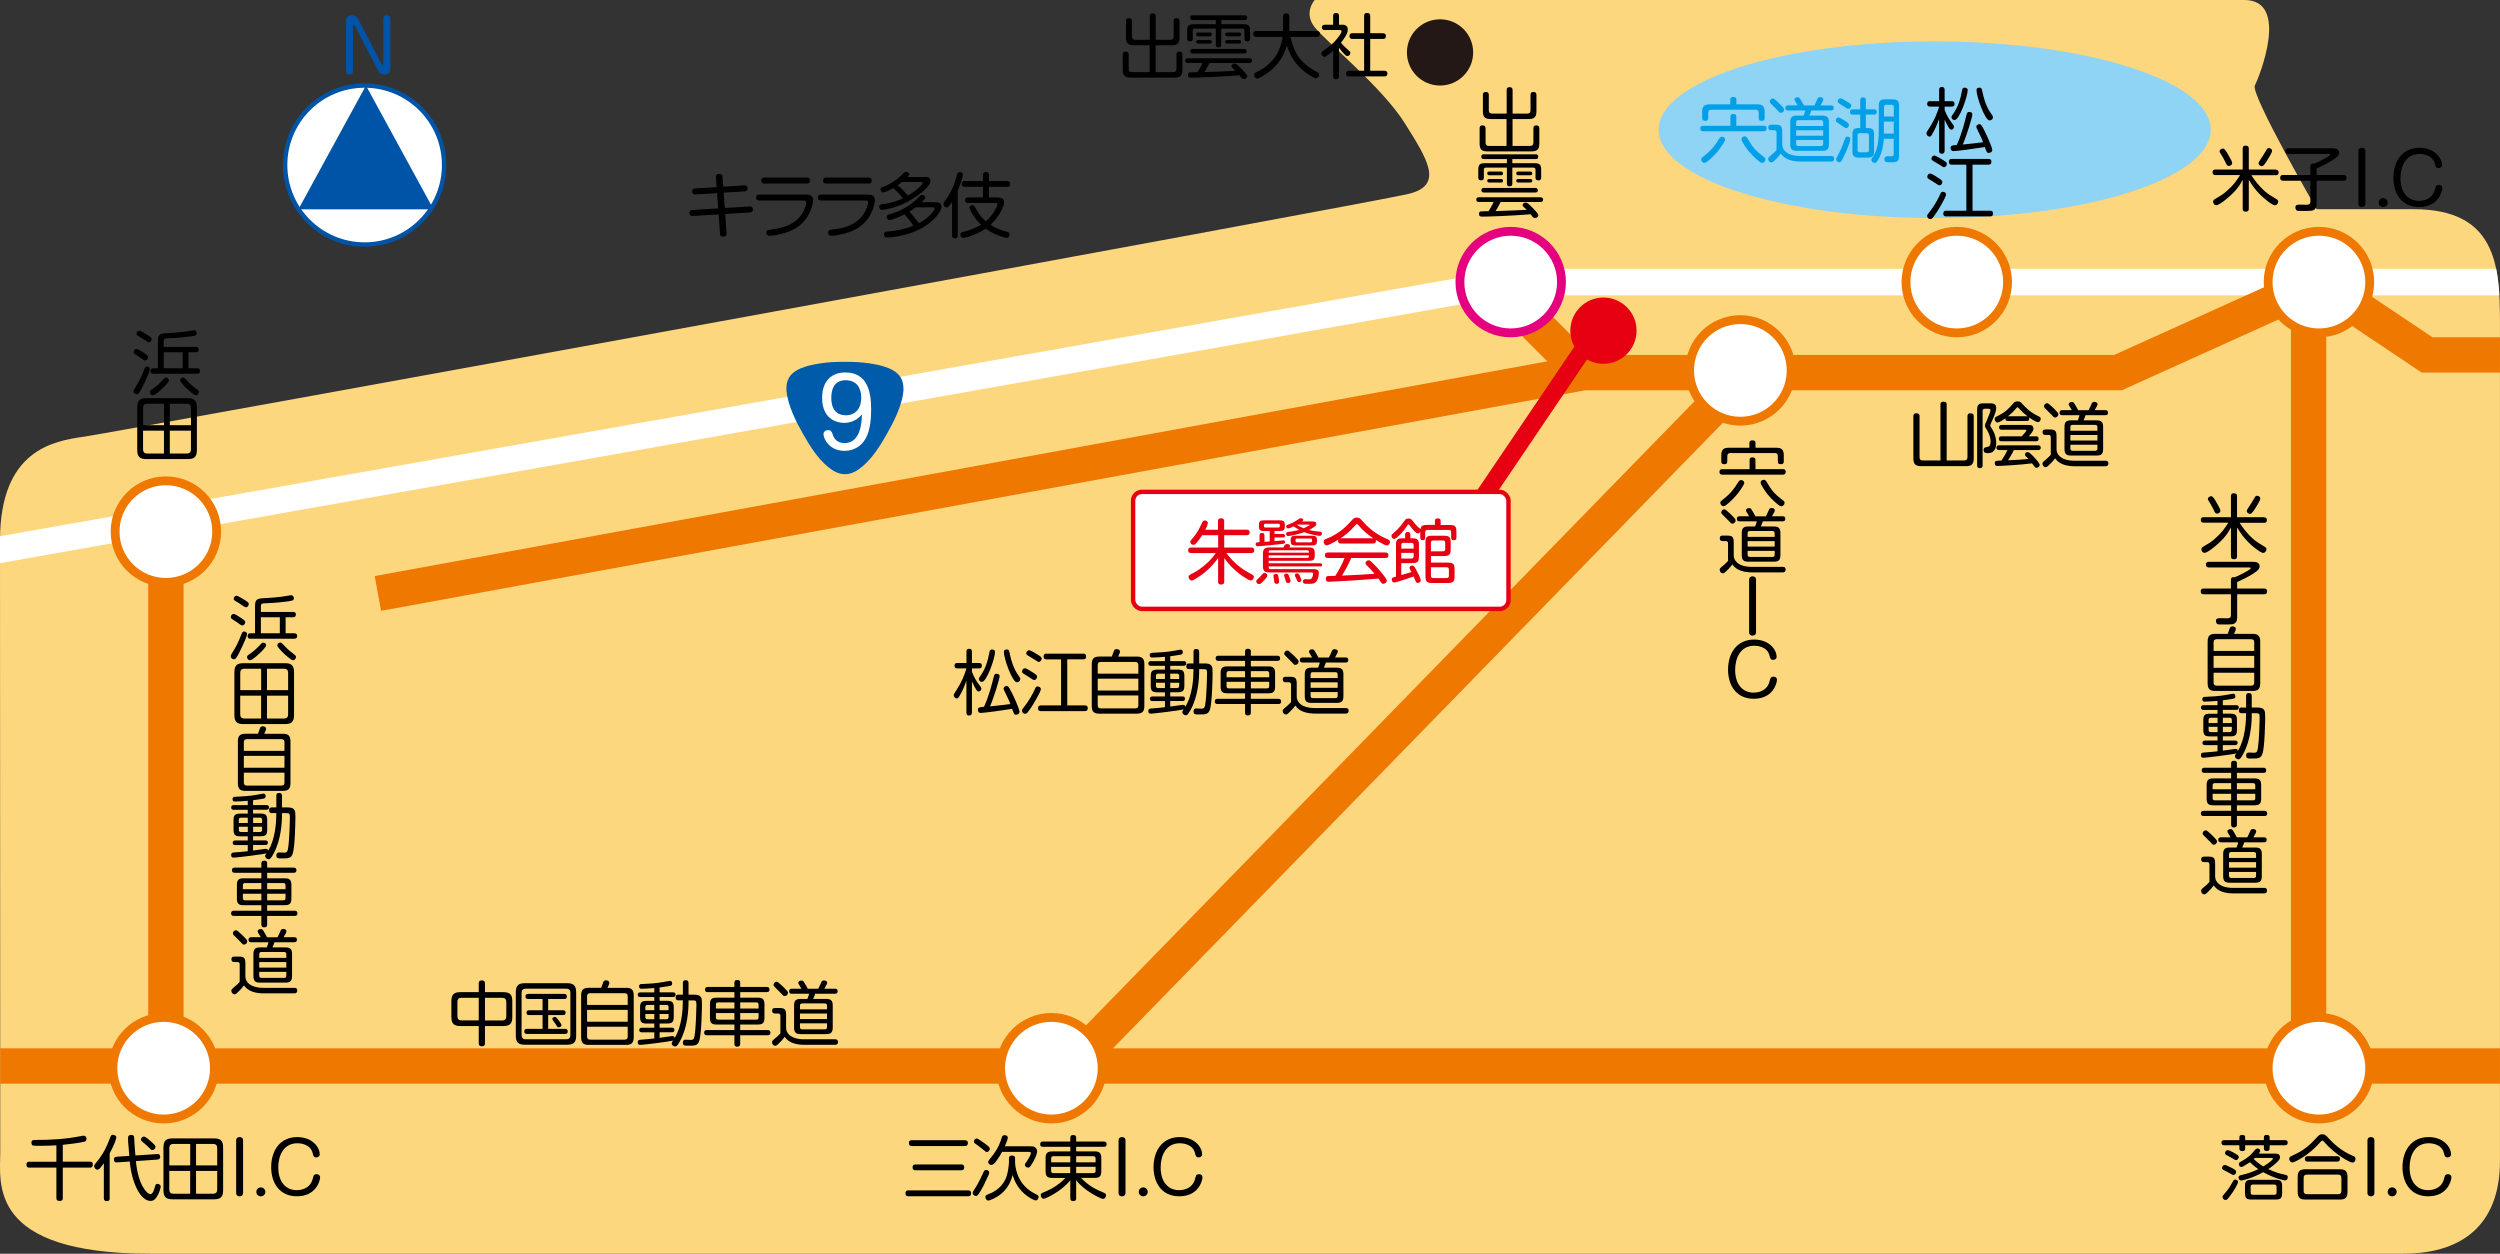 <?xml version="1.0" encoding="UTF-8"?>
<svg id="_レイヤー_1" data-name="レイヤー 1" xmlns="http://www.w3.org/2000/svg" xmlns:xlink="http://www.w3.org/1999/xlink" viewBox="0 0 566.06 283.87">
  <rect x="0" y="0" width="566.06" height="283.87" fill="#333333" stroke="none"/>
  <defs>
    <style>
      .cls-1 {
        fill: #231815;
      }

      .cls-1, .cls-2, .cls-3, .cls-4, .cls-5, .cls-6, .cls-7, .cls-8, .cls-9, .cls-10 {
        stroke-width: 0px;
      }

      .cls-11, .cls-12 {
        stroke: #ee7800;
      }

      .cls-11, .cls-12, .cls-13, .cls-14, .cls-15, .cls-16, .cls-17 {
        stroke-miterlimit: 10;
      }

      .cls-11, .cls-14, .cls-17, .cls-10 {
        fill: #fff;
      }

      .cls-11, .cls-17 {
        stroke-width: 2px;
      }

      .cls-18 {
        clip-path: url(#clippath);
      }

      .cls-2, .cls-12, .cls-13, .cls-15, .cls-16 {
        fill: none;
      }

      .cls-3 {
        fill: #8fd3f5;
      }

      .cls-4 {
        fill: #00a0e9;
      }

      .cls-5 {
        fill: #005bab;
      }

      .cls-6 {
        fill: #0054a7;
      }

      .cls-12 {
        stroke-width: 8px;
      }

      .cls-7 {
        fill: #000;
      }

      .cls-13 {
        stroke-width: 4px;
      }

      .cls-13, .cls-16 {
        stroke: #e60012;
      }

      .cls-8 {
        fill: #fdd77d;
      }

      .cls-14 {
        stroke: #0054a7;
      }

      .cls-15 {
        stroke: #fff;
        stroke-width: 6px;
      }

      .cls-9 {
        fill: #e60012;
      }

      .cls-17 {
        stroke: #e4007f;
      }
    </style>
    <clipPath id="clippath">
      <path class="cls-2" d="M297.68,0h210.5c10.37,0,3.37,17.37,2.37,19.37-1,2,14,28,14,28h21.94c18.56,0,19.56,12.5,19.56,25.5v190.03c0,12.97-7,20.97-22,20.97H34.06C-2.94,283.87.06,267.87.06,260.87S0,142.98,0,122.42s12.06-22.55,19.06-23.55,292-53,300-55,4-8-1-16-17.75-18.4-20.38-21.7c-2.62-3.3,0-6.17,0-6.17Z"/>
    </clipPath>
  </defs>
  <path class="cls-8" d="M297.68,0h210.5c10.37,0,3.37,17.37,2.37,19.37-1,2,14,28,14,28h21.94c18.56,0,19.56,12.5,19.56,25.5v190.03c0,12.97-7,20.97-22,20.97H34.06C-2.94,283.87.06,267.87.06,260.87S0,142.98,0,122.42s12.06-22.55,19.06-23.55,292-53,300-55,4-8-1-16-17.75-18.4-20.38-21.7c-2.62-3.3,0-6.17,0-6.17Z"/>
  <g class="cls-18">
    <polyline class="cls-15" points="-7.94 125.87 342.06 63.87 577.76 63.87"/>
    <line class="cls-12" x1="-15.44" y1="241.37" x2="570.28" y2="241.37"/>
    <polyline class="cls-12" points="85.56 134.37 358.56 84.37 479.56 84.37 524.92 63.87 549.56 80.37 570.28 80.37"/>
  </g>
  <line class="cls-12" x1="37.56" y1="123.37" x2="37.56" y2="235.37"/>
  <line class="cls-12" x1="522.72" y1="241.37" x2="522.72" y2="63.87"/>
  <line class="cls-12" x1="240.56" y1="243.37" x2="396.56" y2="83.37"/>
  <line class="cls-12" x1="341.56" y1="67.37" x2="358.56" y2="84.37"/>
  <circle class="cls-11" cx="37.56" cy="120.37" r="11.5"/>
  <circle class="cls-11" cx="394.06" cy="83.87" r="11.5"/>
  <circle class="cls-11" cx="443.06" cy="63.87" r="11.5"/>
  <circle class="cls-17" cx="342.06" cy="63.87" r="11.5"/>
  <circle class="cls-11" cx="525.06" cy="63.87" r="11.5"/>
  <circle class="cls-11" cx="525.06" cy="241.87" r="11.5"/>
  <circle class="cls-11" cx="37.06" cy="241.87" r="11.5"/>
  <circle class="cls-11" cx="238.06" cy="241.87" r="11.5"/>
  <circle class="cls-1" cx="326.06" cy="11.87" r="7.5"/>
  <circle class="cls-9" cx="363.06" cy="74.87" r="7.5"/>
  <ellipse class="cls-3" cx="438.06" cy="29.37" rx="62.5" ry="20"/>
  <line class="cls-13" x1="330.56" y1="120.37" x2="360.66" y2="75.87"/>
  <g>
    <path class="cls-7" d="M33.95,83.6c0,.35-.79,2.24-1.86,4.34-.59,1.15-.82,1.34-1.12,1.34-.37,0-.72-.3-.72-.69,0-.14.03-.27.19-.53,1.17-1.92,1.42-2.38,2.3-4.63.05-.11.19-.45.51-.45s.69.18.69.61ZM32.91,80.13c.48.35.62.5.62.74,0,.34-.29.75-.69.75-.18,0-.22-.03-.77-.43-.35-.26-.72-.5-1.52-1.01-.16-.11-.29-.22-.29-.48,0-.29.22-.69.67-.69.32,0,1.58.85,1.97,1.12ZM33.63,76c.54.35.7.5.7.75,0,.34-.26.75-.62.75-.22,0-.3-.05-1.09-.59-.51-.35-.58-.4-1.3-.82-.22-.13-.4-.22-.4-.51,0-.19.14-.69.69-.69.26,0,1.6.85,2.02,1.1ZM37.07,87.65c-.06.06-1.87,1.86-2.46,1.86-.35,0-.67-.37-.67-.72,0-.32.18-.43.34-.54.26-.16,1.49-.99,2.32-1.94.69-.75.74-.8.99-.8.21,0,.67.13.67.61,0,.34-.85,1.2-1.18,1.54ZM44.32,78.54c.16,0,.67,0,.67.61s-.51.61-.67.61h-1.65v3.63h1.94c.16,0,.67,0,.67.61s-.5.62-.67.62h-9.92c-.16,0-.62,0-.62-.61,0-.46.26-.62.59-.62h1.09v-6.24c0-1.63.64-1.66,2.56-1.74,1.2-.05,2.42-.18,3.62-.32.32-.05,1.79-.32,2.02-.32.38,0,.59.35.59.66,0,.54-.27.59-1.7.78-2.3.3-4.11.37-5.03.4-.74.02-.74.32-.74.77v1.17h7.25ZM41.36,79.76h-4.29v3.63h4.29v-3.63ZM42.66,86.5c.61.66,1.36,1.22,1.97,1.68.24.18.38.3.38.59,0,.38-.29.72-.64.72-.24,0-.4-.11-1.11-.66-1.15-.88-2.06-2-2.16-2.11-.21-.27-.3-.42-.3-.61,0-.43.42-.62.61-.62.32,0,.42.1,1.25,1.01Z"/>
    <path class="cls-7" d="M44.58,101.87c0,1.57-.58,2.08-2.06,2.08h-9.38c-1.49,0-2.07-.51-2.07-2.08v-9.64c0-1.55.58-2.07,2.07-2.07h9.38c1.47,0,2.06.5,2.06,2.07v9.64ZM37.13,96.27v-4.85h-3.79c-.72,0-.94.38-.94.94v3.91h4.74ZM37.13,97.52h-4.74v4.21c0,.61.27.96.94.96h3.79v-5.17ZM38.45,96.27h4.79v-3.91c0-.58-.24-.94-.96-.94h-3.83v4.85ZM38.45,97.52v5.17h3.83c.72,0,.96-.38.96-.96v-4.21h-4.79Z"/>
  </g>
  <g>
    <path class="cls-7" d="M55.95,143.6c0,.35-.79,2.24-1.86,4.34-.59,1.15-.82,1.34-1.12,1.34-.37,0-.72-.3-.72-.69,0-.14.03-.27.19-.53,1.17-1.92,1.42-2.38,2.3-4.63.05-.11.19-.45.51-.45s.69.18.69.61ZM54.91,140.13c.48.35.62.5.62.74,0,.34-.29.75-.69.75-.18,0-.22-.03-.77-.43-.35-.26-.72-.5-1.52-1.01-.16-.11-.29-.22-.29-.48,0-.29.22-.69.67-.69.32,0,1.58.85,1.97,1.12ZM55.63,136c.54.35.7.5.7.75,0,.34-.26.75-.62.75-.22,0-.3-.05-1.09-.59-.51-.35-.58-.4-1.3-.82-.22-.13-.4-.22-.4-.51,0-.19.14-.69.69-.69.26,0,1.6.85,2.02,1.1ZM59.07,147.65c-.06.06-1.87,1.86-2.46,1.86-.35,0-.67-.37-.67-.72,0-.32.18-.43.34-.54.26-.16,1.49-.99,2.32-1.94.69-.75.74-.8.99-.8.21,0,.67.13.67.61,0,.34-.85,1.2-1.18,1.54ZM66.32,138.54c.16,0,.67,0,.67.61s-.51.61-.67.61h-1.65v3.63h1.94c.16,0,.67,0,.67.61s-.5.62-.67.62h-9.92c-.16,0-.62,0-.62-.61,0-.46.26-.62.59-.62h1.09v-6.24c0-1.63.64-1.66,2.56-1.74,1.2-.05,2.42-.18,3.62-.32.32-.05,1.79-.32,2.02-.32.38,0,.59.35.59.66,0,.54-.27.59-1.7.78-2.3.3-4.11.37-5.03.4-.74.02-.74.32-.74.77v1.17h7.25ZM63.36,139.76h-4.29v3.63h4.29v-3.63ZM64.66,146.5c.61.66,1.36,1.22,1.97,1.68.24.18.38.3.38.59,0,.38-.29.72-.64.72-.24,0-.4-.11-1.11-.66-1.15-.88-2.06-2-2.16-2.11-.21-.27-.3-.42-.3-.61,0-.43.42-.62.61-.62.32,0,.42.1,1.25,1.01Z"/>
    <path class="cls-7" d="M66.58,161.87c0,1.57-.58,2.08-2.06,2.08h-9.38c-1.49,0-2.07-.51-2.07-2.08v-9.64c0-1.55.58-2.07,2.07-2.07h9.38c1.47,0,2.06.5,2.06,2.07v9.64ZM59.13,156.27v-4.85h-3.79c-.72,0-.94.38-.94.94v3.91h4.74ZM59.13,157.52h-4.74v4.21c0,.61.27.96.94.96h3.79v-5.17ZM60.45,156.27h4.79v-3.91c0-.58-.24-.94-.96-.94h-3.83v4.85ZM60.45,157.52v5.17h3.83c.72,0,.96-.38.96-.96v-4.21h-4.79Z"/>
    <path class="cls-7" d="M64.01,166.14c1.22,0,1.76.4,1.76,1.76v9.41c0,1.36-.54,1.76-1.76,1.76h-8.39c-1.22,0-1.76-.38-1.76-1.76v-9.41c0-1.34.53-1.76,1.76-1.76h2.79c.14-.35.34-.94.48-1.31.05-.13.14-.38.61-.38.42,0,.75.22.75.56,0,.26-.29.87-.42,1.14h4.18ZM64.41,170.02v-1.94c0-.46-.19-.72-.72-.72h-7.76c-.51,0-.72.24-.72.72v1.94h9.2ZM55.21,171.14v2.69h9.2v-2.69h-9.2ZM55.21,174.95v2.21c0,.45.19.72.72.72h7.76c.54,0,.72-.27.72-.72v-2.21h-9.2Z"/>
    <path class="cls-7" d="M62.57,184.1h-1.01c-.19,0-.62,0-.62-.64s.38-.64.62-.64h1.01v-2.61c0-.19,0-.67.61-.67.46,0,.67.19.67.67v2.61h1.01c.78,0,1.47,0,1.84.64.14.26.19.5.19,1.52,0,.62-.08,6.9-.64,8.39-.22.61-.62.93-1.38.98-.26.02-.96.02-1.31.02-.54,0-.99,0-.99-.69,0-.34.14-.67.59-.67.05,0,1.02.05,1.22.05.66,0,.75-.37.86-1.07.3-1.82.4-6.55.4-6.9,0-.98-.14-.98-1.04-.98h-.75v.4c0,1.76-.21,5.63-1.89,8.74-.69,1.3-.9,1.3-1.12,1.3-.35,0-.8-.29-.8-.69,0-.24.1-.35.3-.66-.66.24-6.87.99-7.41.99-.26,0-.59-.05-.59-.61,0-.46.27-.53.59-.56,1.5-.11,1.66-.13,3.17-.29v-1.39h-2.82c-.11,0-.59,0-.59-.51s.45-.53.59-.53h2.82v-.94h-1.71c-1.15,0-1.51-.32-1.51-1.49v-2.16c0-1.14.32-1.49,1.51-1.49h1.71v-.86h-3.14c-.13,0-.61,0-.61-.53s.45-.53.61-.53h3.14v-.98c-1.14.08-2.02.16-2.83.16-.26,0-.61,0-.61-.56,0-.48.34-.5.58-.51,1.25-.05,3.3-.14,5.04-.48.16-.03,1.25-.24,1.34-.24.51,0,.53.51.53.59,0,.42-.27.5-.4.53-.16.03-1.25.24-2.45.38v1.1h3.01c.16,0,.61,0,.61.53,0,.4-.29.53-.61.53h-3.01v.86h1.7c1.18,0,1.5.34,1.5,1.49v2.16c0,1.12-.3,1.49-1.5,1.49h-1.7v.94h2.77c.11,0,.58,0,.58.51,0,.48-.37.53-.58.53h-2.77v1.25c1.31-.18,1.46-.19,2.69-.37.13-.02.21-.02.24-.02.43,0,.45.32.46.46,1.66-2.58,1.87-6.58,1.87-8.24v-.32ZM56.11,186.34v-1.2h-1.52c-.37,0-.51.19-.51.51v.69h2.03ZM56.11,187.19h-2.03v.67c0,.34.14.53.51.53h1.52v-1.2ZM57.31,186.34h2.03v-.69c0-.32-.14-.51-.51-.51h-1.52v1.2ZM57.31,187.19v1.2h1.52c.35,0,.51-.19.51-.53v-.67h-2.03Z"/>
    <path class="cls-7" d="M59.18,198.87v-1.25h-6c-.21,0-.66-.02-.66-.59s.5-.58.66-.58h6v-.99c0-.48.29-.59.69-.59.53,0,.62.3.62.59v.99h5.97c.16,0,.66,0,.66.59s-.5.58-.66.58h-5.97v1.25h4c1.04,0,1.49.35,1.49,1.47v3.15c0,1.14-.46,1.47-1.49,1.47h-4v1.25h6.2c.43,0,.66.16.66.62,0,.56-.51.56-.66.56h-6.2v1.92c0,.46-.18.67-.69.67-.62,0-.62-.5-.62-.67v-1.92h-6.19c-.24,0-.66-.03-.66-.59,0-.59.48-.59.66-.59h6.19v-1.25h-4.07c-1.06,0-1.47-.38-1.47-1.47v-3.15c0-1.1.43-1.47,1.47-1.47h4.07ZM59.18,199.94h-3.68c-.34,0-.51.16-.51.51v.88h4.19v-1.39ZM59.18,203.85v-1.49h-4.19v.98c0,.34.14.51.51.51h3.68ZM60.49,199.94v1.39h4.16v-.88c0-.34-.16-.51-.51-.51h-3.65ZM60.49,203.85h3.65c.34,0,.51-.14.51-.51v-.98h-4.16v1.49Z"/>
    <path class="cls-7" d="M66.7,223.67c.46,0,.61.29.61.58,0,.64-.46.67-.67.67h-6.9c-1.74,0-3.55-.38-4.5-1.81-.46.64-.99,1.22-1.58,1.74-.29.26-.45.29-.56.29-.38,0-.72-.38-.72-.8,0-.22.08-.35.29-.54,1.02-.86,1.15-.98,1.6-1.47v-3.94c0-.19-.03-.56-.51-.56h-.72c-.42,0-.64-.21-.64-.62,0-.58.4-.62.67-.62h.99c1.15,0,1.5.3,1.5,1.5v3.01c0,.38.14,1.46,1.55,2.11.77.35,1.68.46,2.51.46h7.08ZM54.6,211.48c.26.24.8.78,1.17,1.2.19.22.22.35.22.46,0,.38-.34.74-.74.74-.26,0-.32-.06-.86-.67-.24-.26-.85-.85-1.44-1.44-.18-.18-.22-.29-.22-.43,0-.27.22-.7.72-.7.21,0,.48.21,1.15.85ZM64.66,214.52c1.04,0,1.47.37,1.47,1.47v5.01c0,1.09-.4,1.49-1.47,1.49h-5.81c-1.06,0-1.47-.38-1.47-1.49v-5.01c0-1.09.4-1.47,1.47-1.47h1.55c.27-.72.34-.94.38-1.17h-3.89c-.18,0-.62,0-.62-.56,0-.53.37-.58.62-.58h2.16c-.18-.32-.24-.42-.56-.94-.1-.16-.16-.26-.16-.4,0-.22.22-.51.7-.51.35,0,.45.14.59.37.32.51.64,1.06.85,1.49h2.37c.22-.46.5-.99.66-1.41.08-.21.19-.48.64-.48.35,0,.72.18.72.51,0,.19-.08.37-.14.46-.11.22-.21.42-.5.91h2.4c.16,0,.61,0,.61.56s-.43.58-.61.58h-4.47c-.18.53-.27.75-.46,1.17h2.96ZM64.83,216.88v-.8c0-.37-.18-.53-.53-.53h-5.09c-.34,0-.51.16-.51.53v.8h6.13ZM64.83,217.84h-6.13v1.25h6.13v-1.25ZM64.83,220.05h-6.13v.86c0,.32.14.51.51.51h5.09c.35,0,.53-.16.53-.51v-.86Z"/>
  </g>
  <g>
    <path class="cls-7" d="M396.15,104.2c0-.21,0-.64.62-.64.56,0,.71.22.71.64v2.02h6.19c.18,0,.66,0,.66.61,0,.64-.46.64-.66.64h-13.67c-.19,0-.67,0-.67-.62s.48-.62.67-.62h6.15v-2.02ZM394.96,109.3c0,.5-1.36,2.27-1.41,2.34-.53.67-1.47,1.79-2.71,2.71-.24.18-.38.26-.58.26-.43,0-.74-.43-.74-.78,0-.24.11-.35.32-.51,2.1-1.6,2.82-2.71,3.71-4.11.21-.32.35-.51.67-.51.26,0,.72.19.72.62ZM402.18,101.38c1.22,0,1.71.42,1.71,1.73v1.36c0,.27-.05.64-.67.64-.58,0-.67-.29-.67-.64v-1.17c0-.48-.22-.72-.72-.72h-10.02c-.48,0-.71.24-.71.72v1.15c0,.18,0,.66-.66.66-.54,0-.7-.22-.7-.66v-1.34c0-1.26.45-1.73,1.71-1.73h4.66v-1.06c0-.21.05-.61.64-.61.45,0,.74.11.74.61v1.06h4.69ZM400.02,109.13c1.14,1.86,1.49,2.5,3.73,4.18.21.16.32.3.32.54,0,.38-.35.78-.74.78-.22,0-.42-.08-1.15-.72-1.73-1.47-2.56-2.75-2.98-3.46-.32-.51-.56-.91-.56-1.17s.19-.64.75-.64c.24,0,.42.13.62.48Z"/>
    <path class="cls-7" d="M403.7,128.35c.46,0,.61.29.61.58,0,.64-.46.67-.67.67h-6.9c-1.74,0-3.55-.38-4.5-1.81-.46.64-.99,1.22-1.58,1.74-.29.26-.45.29-.56.29-.38,0-.72-.38-.72-.8,0-.22.08-.35.29-.54,1.02-.86,1.15-.98,1.6-1.47v-3.94c0-.19-.03-.56-.51-.56h-.72c-.42,0-.64-.21-.64-.62,0-.58.4-.62.67-.62h.99c1.15,0,1.5.3,1.5,1.5v3.01c0,.38.14,1.46,1.55,2.11.77.35,1.68.46,2.51.46h7.08ZM391.6,116.17c.26.24.8.78,1.17,1.2.19.22.22.35.22.46,0,.38-.34.74-.74.74-.26,0-.32-.06-.86-.67-.24-.26-.85-.85-1.44-1.44-.18-.18-.22-.29-.22-.43,0-.27.22-.7.72-.7.21,0,.48.21,1.15.85ZM401.66,119.21c1.04,0,1.47.37,1.47,1.47v5.01c0,1.09-.4,1.49-1.47,1.49h-5.81c-1.06,0-1.47-.38-1.47-1.49v-5.01c0-1.09.4-1.47,1.47-1.47h1.55c.27-.72.34-.94.38-1.17h-3.89c-.18,0-.62,0-.62-.56,0-.53.37-.58.62-.58h2.16c-.18-.32-.24-.42-.56-.94-.1-.16-.16-.26-.16-.4,0-.22.22-.51.7-.51.35,0,.45.14.59.37.32.51.64,1.06.85,1.49h2.37c.22-.46.5-.99.66-1.41.08-.21.19-.48.64-.48.35,0,.72.18.72.51,0,.19-.08.37-.14.46-.11.22-.21.42-.5.91h2.4c.16,0,.61,0,.61.56s-.43.58-.61.58h-4.47c-.18.53-.27.75-.46,1.17h2.96ZM401.83,121.56v-.8c0-.37-.18-.53-.53-.53h-5.09c-.34,0-.51.16-.51.53v.8h6.13ZM401.83,122.52h-6.13v1.25h6.13v-1.25ZM401.83,124.73h-6.13v.86c0,.32.14.51.51.51h5.09c.35,0,.53-.16.53-.51v-.86Z"/>
    <path class="cls-7" d="M397.61,143.15c0,.67-.54.77-.78.77-.3,0-.79-.13-.79-.77v-11.88c0-.67.54-.77.77-.77.32,0,.8.13.8.77v11.88Z"/>
    <path class="cls-7" d="M402.28,148.66c0,.51-.4.75-.78.75-.61,0-.69-.37-.82-.9-.5-2.19-2.91-2.3-3.46-2.3-3.15,0-4.34,2.79-4.34,5.47,0,3.38,1.79,5.15,4.16,5.15.35,0,2.71,0,3.52-2.18.06-.18.26-.99.35-1.14.14-.22.45-.3.67-.3.46,0,.77.3.77.69,0,.78-.88,4.32-5.25,4.32-4.1,0-5.83-3.22-5.83-6.58,0-3.79,2.02-6.83,5.92-6.83,3.43,0,5.07,2.35,5.07,3.84Z"/>
  </g>
  <g>
    <path class="cls-7" d="M512.61,117.14c.18,0,.66,0,.66.62s-.45.62-.66.62h-5.51c1.84,2.87,3.71,4.21,4.21,4.51l1.52.94c.27.16.35.34.35.53,0,.32-.27.83-.75.83-.42,0-1.38-.72-1.81-1.06-.78-.62-2.51-2-4.1-4.71v6.55c0,.21-.02.66-.66.66-.56,0-.72-.21-.72-.66v-6.55c-.54,1.04-1.46,2.66-4.15,4.72-.43.34-1.41,1.04-1.81,1.04-.48,0-.74-.45-.74-.82,0-.22.13-.4.34-.53,1.87-1.12,1.94-1.15,2.91-2.02,1.39-1.2,2.05-2.19,2.85-3.46h-5.55c-.18,0-.67,0-.67-.61s.42-.64.67-.64h6.15v-4.74c0-.18,0-.67.64-.67.48,0,.74.16.74.67v4.74h6.08ZM502.43,114.76c.27.53.32.7.32.9,0,.38-.42.64-.74.64-.4,0-.53-.29-.82-.94-.32-.69-.78-1.44-1.09-1.92-.11-.16-.19-.29-.19-.46,0-.35.37-.58.64-.61.29-.05.59-.08,1.87,2.4ZM511.78,112.9c0,.43-.9,1.83-1.23,2.35-.67,1.01-.82,1.1-1.1,1.1-.24,0-.72-.24-.72-.61,0-.22.1-.42.45-.93.06-.08.86-1.3,1.34-2.16.16-.29.26-.4.58-.4.16,0,.69.16.69.64Z"/>
    <path class="cls-7" d="M506.56,139.64c0,.83-.16,1.49-1.06,1.7-.32.06-1.46.06-1.89.06-.29,0-1.2,0-1.39-.03-.3-.08-.48-.43-.48-.74,0-.66.51-.66,1.04-.66.24,0,1.25.03,1.46.03.4,0,.9-.02.9-.75v-4.69h-6.15c-.18,0-.69,0-.69-.64s.42-.66.69-.66h6.15v-1.98c0-.67.54-.62.86-.58.66-.24,2.32-1.09,3.01-1.52.54-.34.59-.4.59-.53,0-.16-.16-.16-.43-.16h-9c-.18,0-.69,0-.69-.64,0-.58.38-.64.69-.64h9.78c.56,0,1.68,0,1.68,1.01,0,.59-.37.99-1.46,1.68-1.28.8-2.34,1.3-3.62,1.89v1.47h6.1c.26,0,.67.03.67.64,0,.54-.29.66-.67.66h-6.1v5.07Z"/>
    <path class="cls-7" d="M510.01,143.52c1.22,0,1.76.4,1.76,1.76v9.41c0,1.36-.54,1.76-1.76,1.76h-8.39c-1.22,0-1.76-.38-1.76-1.76v-9.41c0-1.34.53-1.76,1.76-1.76h2.79c.14-.35.34-.94.48-1.31.05-.13.14-.38.61-.38.42,0,.75.22.75.56,0,.26-.29.87-.42,1.14h4.18ZM510.41,147.39v-1.94c0-.46-.19-.72-.72-.72h-7.76c-.51,0-.72.24-.72.72v1.94h9.2ZM501.21,148.51v2.69h9.2v-2.69h-9.2ZM501.21,152.32v2.21c0,.45.19.72.72.72h7.76c.54,0,.72-.27.72-.72v-2.21h-9.2Z"/>
    <path class="cls-7" d="M508.57,161.48h-1.01c-.19,0-.62,0-.62-.64s.38-.64.62-.64h1.01v-2.61c0-.19,0-.67.61-.67.46,0,.67.19.67.67v2.61h1.01c.78,0,1.47,0,1.84.64.14.26.19.5.19,1.52,0,.62-.08,6.9-.64,8.39-.22.61-.62.93-1.38.98-.26.02-.96.02-1.31.02-.54,0-.99,0-.99-.69,0-.34.14-.67.59-.67.05,0,1.02.05,1.22.05.66,0,.75-.37.86-1.07.3-1.82.4-6.55.4-6.9,0-.98-.14-.98-1.04-.98h-.75v.4c0,1.76-.21,5.63-1.89,8.74-.69,1.3-.9,1.3-1.12,1.3-.35,0-.8-.29-.8-.69,0-.24.1-.35.3-.66-.66.24-6.87.99-7.41.99-.26,0-.59-.05-.59-.61,0-.46.27-.53.59-.56,1.5-.11,1.66-.13,3.17-.29v-1.39h-2.82c-.11,0-.59,0-.59-.51s.45-.53.59-.53h2.82v-.94h-1.71c-1.15,0-1.51-.32-1.51-1.49v-2.16c0-1.14.32-1.49,1.51-1.49h1.71v-.86h-3.14c-.13,0-.61,0-.61-.53s.45-.53.61-.53h3.14v-.98c-1.14.08-2.02.16-2.83.16-.26,0-.61,0-.61-.56,0-.48.34-.5.58-.51,1.25-.05,3.3-.14,5.04-.48.16-.03,1.25-.24,1.34-.24.51,0,.53.51.53.59,0,.42-.27.5-.4.53-.16.03-1.25.24-2.45.38v1.1h3.01c.16,0,.61,0,.61.53,0,.4-.29.53-.61.53h-3.01v.86h1.7c1.18,0,1.5.34,1.5,1.49v2.16c0,1.12-.3,1.49-1.5,1.49h-1.7v.94h2.77c.11,0,.58,0,.58.51,0,.48-.37.53-.58.53h-2.77v1.25c1.31-.18,1.46-.19,2.69-.37.13-.02.21-.02.24-.02.43,0,.45.32.46.46,1.66-2.58,1.87-6.58,1.87-8.24v-.32ZM502.11,163.72v-1.2h-1.52c-.37,0-.51.19-.51.51v.69h2.03ZM502.11,164.57h-2.03v.67c0,.34.14.53.51.53h1.52v-1.2ZM503.31,163.72h2.03v-.69c0-.32-.14-.51-.51-.51h-1.52v1.2ZM503.31,164.57v1.2h1.52c.35,0,.51-.19.51-.53v-.67h-2.03Z"/>
    <path class="cls-7" d="M505.18,176.25v-1.25h-6c-.21,0-.66-.02-.66-.59s.5-.58.66-.58h6v-.99c0-.48.29-.59.69-.59.53,0,.62.3.62.59v.99h5.97c.16,0,.66,0,.66.59s-.5.58-.66.58h-5.97v1.25h4c1.04,0,1.49.35,1.49,1.47v3.15c0,1.14-.46,1.47-1.49,1.47h-4v1.25h6.2c.43,0,.66.16.66.62,0,.56-.51.56-.66.56h-6.2v1.92c0,.46-.18.67-.69.67-.62,0-.62-.5-.62-.67v-1.92h-6.19c-.24,0-.66-.03-.66-.59,0-.59.48-.59.66-.59h6.19v-1.25h-4.07c-1.06,0-1.47-.38-1.47-1.47v-3.15c0-1.1.43-1.47,1.47-1.47h4.07ZM505.18,177.32h-3.68c-.34,0-.51.16-.51.51v.88h4.19v-1.39ZM505.18,181.22v-1.49h-4.19v.98c0,.34.14.51.51.51h3.68ZM506.49,177.32v1.39h4.16v-.88c0-.34-.16-.51-.51-.51h-3.65ZM506.49,181.22h3.65c.34,0,.51-.14.51-.51v-.98h-4.16v1.49Z"/>
    <path class="cls-7" d="M512.7,201.04c.46,0,.61.29.61.58,0,.64-.46.67-.67.67h-6.9c-1.74,0-3.55-.38-4.5-1.81-.46.64-.99,1.22-1.58,1.74-.29.26-.45.29-.56.29-.38,0-.72-.38-.72-.8,0-.22.08-.35.29-.54,1.02-.86,1.15-.98,1.6-1.47v-3.94c0-.19-.03-.56-.51-.56h-.72c-.42,0-.64-.21-.64-.62,0-.58.4-.62.67-.62h.99c1.15,0,1.5.3,1.5,1.5v3.01c0,.38.14,1.46,1.55,2.11.77.35,1.68.46,2.51.46h7.08ZM500.6,188.86c.26.24.8.78,1.17,1.2.19.22.22.35.22.46,0,.38-.34.74-.74.74-.26,0-.32-.06-.86-.67-.24-.26-.85-.85-1.44-1.44-.18-.18-.22-.29-.22-.43,0-.27.22-.7.72-.7.21,0,.48.21,1.15.85ZM510.66,191.9c1.04,0,1.47.37,1.47,1.47v5.01c0,1.09-.4,1.49-1.47,1.49h-5.81c-1.06,0-1.47-.38-1.47-1.49v-5.01c0-1.09.4-1.47,1.47-1.47h1.55c.27-.72.34-.94.38-1.17h-3.89c-.18,0-.62,0-.62-.56,0-.53.37-.58.62-.58h2.16c-.18-.32-.24-.42-.56-.94-.1-.16-.16-.26-.16-.4,0-.22.22-.51.7-.51.35,0,.45.14.59.37.32.51.64,1.06.85,1.49h2.37c.22-.46.5-.99.66-1.41.08-.21.19-.48.64-.48.35,0,.72.18.72.51,0,.19-.08.37-.14.46-.11.22-.21.42-.5.91h2.4c.16,0,.61,0,.61.56s-.43.58-.61.58h-4.47c-.18.53-.27.75-.46,1.17h2.96ZM510.83,194.25v-.8c0-.37-.18-.53-.53-.53h-5.09c-.34,0-.51.16-.51.53v.8h6.13ZM510.83,195.21h-6.13v1.25h6.13v-1.25ZM510.83,197.42h-6.13v.86c0,.32.14.51.51.51h5.09c.35,0,.53-.16.53-.51v-.86Z"/>
  </g>
  <g>
    <path class="cls-7" d="M341.16,26.96h-3.62c-1.27,0-1.78-.43-1.78-1.78v-3.67c0-.19,0-.69.64-.69.5,0,.7.19.7.69v3.47c0,.54.3.74.75.74h3.3v-5.31c0-.18,0-.67.62-.67.5,0,.72.16.72.67v5.31h3.31c.5,0,.75-.24.75-.74v-3.47c0-.19,0-.69.62-.69.51,0,.72.19.72.69v3.67c0,1.33-.51,1.78-1.78,1.78h-3.63v6.08h3.97c.45,0,.75-.21.75-.75v-3.23c0-.18,0-.67.62-.67.48,0,.72.16.72.67v3.46c0,1.34-.53,1.76-1.78,1.76h-9.96c-1.25,0-1.78-.42-1.78-1.76v-3.46c0-.18,0-.67.64-.67.48,0,.71.18.71.67v3.23c0,.59.35.75.75.75h4v-6.08Z"/>
    <path class="cls-7" d="M334.86,45.74c-.38,0-.59-.16-.59-.53s.16-.54.59-.54h13.93c.22,0,.61.06.61.53,0,.4-.27.54-.61.54h-9.01c-.58,1.12-.83,1.58-1.14,2.06,3.22-.1,6.56-.26,7.04-.29-.11-.11-.5-.48-.75-.72-.1-.1-.18-.22-.18-.35,0-.34.4-.58.7-.58.24,0,.45.03,1.71,1.34,1.12,1.15,1.15,1.36,1.15,1.55,0,.27-.32.62-.74.62-.37,0-.46-.14-1.01-.85-4.69.37-9.49.53-10.93.53-.3,0-.75,0-.75-.62,0-.24.1-.5.35-.56.21-.05,1.52-.03,1.81-.05.74-1.15,1.02-1.79,1.17-2.1h-3.36ZM336.49,37.94c-.35,0-.51.18-.51.51v1.76c0,.18,0,.62-.62.62s-.64-.45-.64-.62v-1.76c0-1.15.32-1.5,1.5-1.5h4.98v-.94h-5.19c-.19,0-.61,0-.61-.53,0-.5.34-.54.61-.54h11.67c.18,0,.61,0,.61.53s-.38.54-.61.54h-5.25v.94h5.03c1.17,0,1.5.34,1.5,1.5v1.7c0,.24,0,.69-.62.69-.66,0-.66-.43-.66-.64v-1.74c0-.32-.14-.51-.51-.51h-4.74v3.62c0,.16,0,.62-.61.62s-.62-.45-.62-.62v-3.62h-4.71ZM347.62,42.55c.27,0,.58.1.58.53,0,.37-.21.51-.58.51h-11.62c-.37,0-.58-.16-.58-.51,0-.3.14-.53.58-.53h11.62ZM339.84,38.84c.26,0,.48.1.48.42,0,.29-.16.43-.48.43h-2.61c-.24,0-.48-.08-.48-.42,0-.3.16-.43.48-.43h2.61ZM339.87,40.53c.26,0,.45.1.45.4,0,.26-.14.4-.45.4h-2.66c-.26,0-.46-.1-.46-.4,0-.27.14-.4.46-.4h2.66ZM346.46,38.84c.21,0,.48.06.48.42,0,.3-.19.43-.48.43h-2.66c-.24,0-.48-.1-.48-.42s.18-.43.48-.43h2.66ZM346.49,40.53c.14,0,.45.02.45.4,0,.29-.18.4-.45.4h-2.71c-.27,0-.46-.11-.46-.4,0-.26.14-.4.46-.4h2.71Z"/>
  </g>
  <g>
    <path class="cls-7" d="M440.3,34.13c0,.21-.02.67-.62.67s-.62-.45-.62-.67v-7.19c-.24.67-.74,2-1.41,3.17-.35.64-.46.82-.78.82-.37,0-.67-.37-.67-.74,0-.21.02-.26.61-1.15,1.25-1.92,1.81-3.42,2.26-4.91h-2.07c-.16,0-.64,0-.64-.61s.46-.61.64-.61h2.07v-2.56c0-.18,0-.66.62-.66.53,0,.62.34.62.66v2.56h1.6c.18,0,.64,0,.64.61s-.46.61-.64.61h-1.6v.77c.42,1.17,1.1,2.26,1.57,2.85.51.67.56.74.56.99,0,.29-.27.62-.61.62-.3,0-.56-.21-1.52-2.27v7.04ZM445.29,25.92c.06-.27.16-.58.59-.58.1,0,.71.03.71.56s-1.22,4.64-2.18,6.83c1.36-.13,3.55-.38,4.61-.53-.18-.48-.53-1.33-.93-2.1-.14-.29-.61-1.18-.61-1.39,0-.42.42-.59.69-.59.32,0,.43.03,1.17,1.49.45.88,1.76,3.76,1.76,4.35,0,.53-.58.66-.8.66-.42,0-.46-.13-.88-1.33-1.23.22-6.31.93-7.11.93-.34,0-.64-.18-.64-.72s.26-.58,1.38-.67c1.14-2.45,1.84-5.3,2.24-6.92ZM442.57,27.2c-.38,0-.71-.37-.71-.67,0-.13.03-.22.19-.45,1.38-1.9,1.84-3.62,2.22-5.67.05-.22.11-.56.61-.56.29,0,.66.16.66.54,0,1.33-1.87,6.8-2.98,6.8ZM447.53,20.38c0-.51.54-.54.66-.54.45,0,.53.3.58.54.4,1.95.98,3.92,2.18,5.52.18.24.3.4.3.64,0,.48-.46.79-.85.72-.99-.18-2.87-5.3-2.87-6.88Z"/>
    <path class="cls-7" d="M437.11,47.71c.72-.93,1.73-2.62,2.21-3.78.1-.26.21-.51.59-.51.29,0,.72.19.72.59,0,.43-.66,1.58-.98,2.16-.91,1.62-1.38,2.3-2,3.1-.16.19-.29.34-.56.34-.37,0-.74-.3-.74-.71,0-.22.08-.32.75-1.2ZM439.13,41.95c-.19,0-.29-.06-1.12-.62-.22-.14-1.18-.72-1.36-.85-.13-.08-.26-.21-.26-.48,0-.35.29-.7.64-.7.16,0,.37,0,2.1,1.14.53.35.62.5.66.69.03.3-.19.83-.66.83ZM440.17,37.87c-.14,0-.22-.06-.9-.5-.46-.29-1.22-.72-1.67-1.01-.11-.06-.27-.16-.27-.45,0-.35.32-.69.62-.69.38,0,1.52.71,1.97.99.77.5.9.59.9.93,0,.19-.21.72-.66.72ZM446.61,47.71h3.99c.21,0,.67.02.67.62,0,.48-.19.67-.67.67h-9.92c-.24,0-.67-.02-.67-.62,0-.56.3-.67.67-.67h4.55v-10.42h-3.28c-.21,0-.67,0-.67-.64s.4-.66.67-.66h8.28c.19,0,.67,0,.67.62,0,.53-.22.67-.67.67h-3.6v10.42Z"/>
  </g>
  <g>
    <path class="cls-7" d="M515.27,38.43c.18,0,.66,0,.66.62s-.45.62-.66.62h-5.51c1.84,2.87,3.71,4.21,4.21,4.51l1.52.94c.27.16.35.34.35.53,0,.32-.27.83-.75.83-.42,0-1.38-.72-1.81-1.06-.78-.62-2.51-2-4.1-4.71v6.55c0,.21-.02.66-.66.66-.56,0-.72-.21-.72-.66v-6.55c-.54,1.04-1.46,2.66-4.15,4.72-.43.34-1.41,1.04-1.81,1.04-.48,0-.74-.45-.74-.82,0-.22.13-.4.34-.53,1.87-1.12,1.94-1.15,2.91-2.02,1.39-1.2,2.05-2.19,2.85-3.46h-5.55c-.18,0-.67,0-.67-.61s.42-.64.67-.64h6.15v-4.74c0-.18,0-.67.64-.67.48,0,.74.16.74.67v4.74h6.08ZM505.09,36.04c.27.53.32.7.32.9,0,.38-.42.64-.74.64-.4,0-.53-.29-.82-.94-.32-.69-.78-1.44-1.09-1.92-.11-.16-.19-.29-.19-.46,0-.35.37-.58.64-.61.29-.05.59-.08,1.87,2.4ZM514.44,34.18c0,.43-.9,1.83-1.23,2.35-.67,1.01-.82,1.1-1.1,1.1-.24,0-.72-.24-.72-.61,0-.22.1-.42.45-.93.06-.08.87-1.3,1.35-2.16.16-.29.26-.4.58-.4.16,0,.69.16.69.64Z"/>
    <path class="cls-7" d="M524.55,46c0,.83-.16,1.49-1.06,1.7-.32.06-1.46.06-1.89.06-.29,0-1.2,0-1.39-.03-.3-.08-.48-.43-.48-.74,0-.66.51-.66,1.04-.66.24,0,1.25.03,1.46.03.4,0,.9-.02.9-.75v-4.69h-6.15c-.18,0-.69,0-.69-.64s.42-.66.69-.66h6.15v-1.98c0-.67.54-.62.86-.58.66-.24,2.32-1.09,3.01-1.52.54-.34.59-.4.59-.53,0-.16-.16-.16-.43-.16h-9c-.18,0-.69,0-.69-.64,0-.58.38-.64.69-.64h9.78c.56,0,1.68,0,1.68,1.01,0,.59-.37.99-1.46,1.68-1.28.8-2.34,1.3-3.62,1.89v1.47h6.1c.26,0,.67.03.67.64,0,.54-.29.66-.67.66h-6.1v5.07Z"/>
    <path class="cls-7" d="M535.58,46.11c0,.67-.54.77-.78.77-.3,0-.79-.13-.79-.77v-11.88c0-.67.54-.77.77-.77.32,0,.8.13.8.77v11.88Z"/>
    <path class="cls-7" d="M540.62,45.87c0,.56-.46,1.01-1.03,1.01s-1.01-.45-1.01-1.01.45-1.02,1.01-1.02,1.03.45,1.03,1.02Z"/>
    <path class="cls-7" d="M552.94,37.31c0,.51-.4.75-.79.75-.61,0-.69-.37-.82-.9-.5-2.19-2.91-2.3-3.46-2.3-3.15,0-4.34,2.79-4.34,5.47,0,3.38,1.79,5.15,4.16,5.15.35,0,2.71,0,3.52-2.18.06-.18.26-.99.35-1.14.14-.22.45-.3.67-.3.46,0,.77.3.77.69,0,.78-.88,4.32-5.25,4.32-4.1,0-5.83-3.22-5.83-6.58,0-3.79,2.02-6.83,5.92-6.83,3.43,0,5.07,2.35,5.07,3.84Z"/>
  </g>
  <g>
    <path class="cls-4" d="M391.82,26.45c0-.21,0-.64.62-.64.56,0,.7.22.7.64v2.02h6.19c.18,0,.66,0,.66.61,0,.64-.46.64-.66.64h-13.67c-.19,0-.67,0-.67-.62s.48-.62.67-.62h6.15v-2.02ZM390.63,31.56c0,.5-1.36,2.27-1.41,2.34-.53.67-1.47,1.79-2.71,2.71-.24.18-.38.26-.58.26-.43,0-.74-.43-.74-.78,0-.24.11-.35.32-.51,2.1-1.6,2.82-2.71,3.71-4.11.21-.32.35-.51.67-.51.26,0,.72.19.72.62ZM397.85,23.63c1.22,0,1.71.42,1.71,1.73v1.36c0,.27-.05.64-.67.64-.58,0-.67-.29-.67-.64v-1.17c0-.48-.22-.72-.72-.72h-10.02c-.48,0-.7.24-.7.72v1.15c0,.18,0,.66-.66.66-.54,0-.71-.22-.71-.66v-1.34c0-1.26.45-1.73,1.71-1.73h4.66v-1.06c0-.21.05-.61.64-.61.45,0,.74.11.74.61v1.06h4.69ZM395.69,31.38c1.14,1.86,1.49,2.5,3.73,4.18.21.16.32.3.32.54,0,.38-.35.78-.74.78-.22,0-.42-.08-1.15-.72-1.73-1.47-2.56-2.75-2.98-3.46-.32-.51-.56-.91-.56-1.17s.19-.64.75-.64c.24,0,.42.13.62.48Z"/>
    <path class="cls-4" d="M414.68,35.32c.46,0,.61.29.61.58,0,.64-.46.67-.67.67h-6.9c-1.74,0-3.55-.38-4.5-1.81-.46.64-.99,1.22-1.58,1.74-.29.26-.45.29-.56.29-.38,0-.72-.38-.72-.8,0-.22.08-.35.29-.54,1.02-.86,1.15-.98,1.6-1.47v-3.94c0-.19-.03-.56-.51-.56h-.72c-.42,0-.64-.21-.64-.62,0-.58.4-.62.67-.62h.99c1.15,0,1.5.3,1.5,1.5v3.01c0,.38.14,1.46,1.55,2.11.77.35,1.68.46,2.51.46h7.07ZM402.58,23.14c.26.24.8.78,1.17,1.2.19.22.22.35.22.46,0,.38-.34.74-.74.74-.26,0-.32-.06-.86-.67-.24-.26-.85-.85-1.44-1.44-.18-.18-.22-.29-.22-.43,0-.27.22-.7.72-.7.21,0,.48.21,1.15.85ZM412.64,26.18c1.04,0,1.47.37,1.47,1.47v5.01c0,1.09-.4,1.49-1.47,1.49h-5.81c-1.06,0-1.47-.38-1.47-1.49v-5.01c0-1.09.4-1.47,1.47-1.47h1.55c.27-.72.34-.94.38-1.17h-3.89c-.18,0-.62,0-.62-.56,0-.53.37-.58.62-.58h2.16c-.18-.32-.24-.42-.56-.94-.1-.16-.16-.26-.16-.4,0-.22.22-.51.7-.51.35,0,.45.14.59.37.32.51.64,1.06.85,1.49h2.37c.22-.46.5-.99.66-1.41.08-.21.19-.48.64-.48.35,0,.72.18.72.51,0,.19-.08.37-.14.46-.11.22-.21.42-.5.91h2.4c.16,0,.61,0,.61.56s-.43.58-.61.58h-4.46c-.18.53-.27.75-.46,1.17h2.96ZM412.81,28.53v-.8c0-.37-.18-.53-.53-.53h-5.09c-.34,0-.51.16-.51.53v.8h6.13ZM412.81,29.49h-6.13v1.25h6.13v-1.25ZM412.81,31.7h-6.13v.86c0,.32.14.51.51.51h5.09c.35,0,.53-.16.53-.51v-.86Z"/>
    <path class="cls-4" d="M416.82,28.29c-.16-.11-.9-.58-1.01-.7-.05-.03-.14-.19-.14-.38,0-.26.24-.62.58-.62s1.07.5,1.57.83c.51.35.82.54.82.9,0,.27-.24.69-.62.69-.16,0-.27-.06-1.19-.7ZM418.95,31.52c0,.62-1.12,3.31-1.7,4.39-.38.7-.5.83-.78.83-.26,0-.7-.21-.7-.69,0-.18,0-.19.62-1.34.53-.99.99-2.27,1.3-3.14.14-.43.22-.62.66-.62.19,0,.61.11.61.58ZM417.86,24.34c-.24-.19-1.41-.85-1.6-1.04-.08-.06-.16-.19-.16-.37,0-.3.24-.67.62-.67.32,0,.99.43,1.86.98.51.32.59.43.59.67,0,.26-.22.75-.7.75-.1,0-.22-.03-.61-.32ZM421.21,25.95h-1.71c-.19,0-.62-.02-.62-.59,0-.45.24-.61.62-.61h1.71v-2.08c0-.18,0-.62.62-.62s.64.4.64.62v2.08h1.84c.27,0,.64.05.64.59s-.32.61-.64.61h-1.84v3.04h.37c1.17,0,1.49.35,1.49,1.44v3.79c0,1.09-.32,1.46-1.49,1.46h-1.91c-1.15,0-1.49-.34-1.49-1.46v-3.79c0-1.07.3-1.44,1.49-1.44h.27v-3.04ZM421.11,30.16c-.35,0-.51.16-.51.51v3.31c0,.32.14.51.51.51h1.54c.37,0,.53-.19.53-.51v-3.31c0-.34-.16-.51-.53-.51h-1.54ZM426.55,31.43c-.03.58-.22,2.88-1.22,4.62-.43.77-.62.83-.86.83-.4,0-.74-.35-.74-.67,0-.08.02-.14.03-.21.05-.08.56-.91.66-1.07.3-.48.98-2.18.98-5.06v-5.89c0-1.2.37-1.49,1.5-1.49h1.58c1.18,0,1.5.34,1.5,1.49v11.41c0,1.41-.66,1.39-2.53,1.34-.37-.02-.78-.02-.78-.7,0-.34.16-.64.64-.64h.26c.74,0,.82,0,.91-.02.26-.06.3-.32.3-.56v-3.39h-2.24ZM426.57,26.39h2.23v-2.15c0-.34-.16-.51-.51-.51h-1.2c-.34,0-.51.16-.51.51v2.15ZM428.79,27.54h-2.23v2.71h2.23v-2.71Z"/>
  </g>
  <g>
    <path class="cls-7" d="M162.1,40.14c-.02-.3.02-.78.75-.78.51,0,.7.19.74.69l.16,2.22,4.74-.29c.16-.02.77-.05.77.69,0,.42-.22.64-.69.67l-4.72.29.26,3.46,5.6-.34c.14-.02.77-.05.77.69,0,.46-.27.64-.69.67l-5.59.34.3,4.32c.02.24.06.8-.72.8-.7,0-.74-.43-.75-.7l-.32-4.32-5.83.35c-.3.02-.77-.05-.77-.69,0-.5.3-.66.69-.67l5.81-.35-.24-3.46-4.88.3c-.24.02-.77-.02-.77-.69,0-.45.24-.64.69-.67l4.85-.3-.16-2.23Z"/>
    <path class="cls-7" d="M171.91,45.39c-.16,0-.71,0-.71-.66s.53-.67.71-.67h10.66c.38,0,1.55,0,1.55,1.26,0,.14-.27,3.6-3.23,5.86-1.39,1.07-2.9,1.52-4.21,1.84-.9.21-1.89.37-2.35.37-.16,0-.8,0-.8-.75,0-.54.29-.58,1.33-.72,1.55-.21,4.85-.66,6.69-3.44.67-1.01,1.02-2.27,1.02-2.62,0-.4-.27-.46-.64-.46h-10.02ZM182.66,40.2c.18,0,.72,0,.72.67s-.51.69-.72.69h-9.57c-.18,0-.72,0-.72-.67s.51-.69.72-.69h9.57Z"/>
    <path class="cls-7" d="M185.9,45.39c-.16,0-.7,0-.7-.66s.53-.67.7-.67h10.66c.38,0,1.55,0,1.55,1.26,0,.14-.27,3.6-3.23,5.86-1.39,1.07-2.9,1.52-4.21,1.84-.9.21-1.89.37-2.35.37-.16,0-.8,0-.8-.75,0-.54.29-.58,1.33-.72,1.55-.21,4.85-.66,6.69-3.44.67-1.01,1.02-2.27,1.02-2.62,0-.4-.27-.46-.64-.46h-10.02ZM196.65,40.2c.18,0,.72,0,.72.67s-.51.69-.72.69h-9.57c-.18,0-.72,0-.72-.67s.51-.69.72-.69h9.57Z"/>
    <path class="cls-7" d="M209.34,40.06c.54,0,1.33.02,1.33.9,0,.94-1.34,2.11-2.35,2.9-1.75,1.34-3.7,2.4-5.79,3.06-1.39.43-2.61.59-2.82.59-.56,0-.64-.53-.64-.69,0-.51.4-.54.64-.58,1.62-.16,3.23-.62,4.71-1.34-.62-.83-1.41-1.66-2.16-2.32-.62.37-1.86.99-2.31.99-.37,0-.59-.4-.59-.69,0-.32.22-.42.45-.51,2.29-.88,3.58-2,4.02-2.43.86-.86.99-1.01,1.34-1.01.26,0,.71.13.71.5,0,.22-.13.35-.4.64h3.87ZM211.74,45.8c.58,0,1.42,0,1.42,1.02,0,1.23-2.18,4.15-6.52,5.78-2.94,1.1-5.65,1.18-5.76,1.18-.72,0-.72-.64-.72-.74,0-.56.42-.59.82-.62,2-.13,3.95-.58,5.81-1.3-.54-.88-1.31-1.86-2-2.58-1.52.78-2.96,1.28-3.39,1.28s-.61-.42-.61-.69c0-.43.3-.53.59-.61,1.84-.48,4.34-1.62,6.16-3.38.14-.13.72-.74.87-.85.11-.11.27-.14.4-.14.37,0,.7.27.7.54,0,.18-.13.34-.19.42-.19.22-.53.56-.64.67h3.06ZM204.23,41.21c-.29.22-.53.42-.98.74.78.62,1.84,1.76,2.32,2.32,2.27-1.33,3.35-2.58,3.35-2.82s-.19-.24-.46-.24h-4.23ZM207.34,46.94c-.74.56-1.15.82-1.43.99.87.9,1.86,2.22,2.15,2.61,1.91-.99,3.55-2.67,3.55-3.33,0-.27-.18-.27-.59-.27h-3.68Z"/>
    <path class="cls-7" d="M216.86,53.31c0,.19,0,.67-.64.67s-.64-.48-.64-.67v-7.62c-.77,1.18-.94,1.28-1.25,1.28-.38,0-.7-.34-.7-.77,0-.22.06-.37.24-.59,1.74-2.3,2.3-4.19,2.85-6.13.08-.26.16-.51.61-.51.26,0,.7.1.7.56,0,.38-.48,2-1.17,3.68v10.1ZM219.21,45.96c-.19,0-.67,0-.67-.62s.48-.64.67-.64h3.35v-2.4h-4.13c-.18,0-.67,0-.67-.64s.48-.66.67-.66h4.13v-1.39c0-.38.14-.67.64-.67.42,0,.72.13.72.67v1.39h4.15c.18,0,.67,0,.67.64s-.5.66-.67.66h-4.15v2.4h1.95c.91,0,1.49.34,1.49,1.09,0,.96-1.22,3.44-3.09,5.11.8.53,1.92,1.12,3.83,1.63.26.06.5.16.5.54,0,.32-.18.78-.66.78-.18,0-2.45-.42-4.75-2.08-2.46,1.68-4.99,2.1-5.09,2.1-.45,0-.64-.45-.64-.77,0-.38.24-.5.62-.59,1.42-.37,2.8-.86,4.05-1.62-1.91-1.84-2.62-3.65-2.62-3.86,0-.38.37-.58.69-.58s.45.19.56.42c1.06,2.06,1.97,2.82,2.46,3.23,1.84-1.55,2.62-3.57,2.62-3.81,0-.34-.32-.34-.4-.34h-6.23Z"/>
  </g>
  <g>
    <path class="cls-7" d="M260.35,10.25h-3.62c-1.26,0-1.78-.43-1.78-1.78v-3.67c0-.19,0-.69.64-.69.5,0,.7.19.7.69v3.47c0,.54.3.74.75.74h3.3V3.7c0-.18,0-.67.62-.67.5,0,.72.16.72.67v5.31h3.31c.5,0,.75-.24.75-.74v-3.47c0-.19,0-.69.62-.69.51,0,.72.19.72.69v3.67c0,1.33-.51,1.78-1.78,1.78h-3.63v6.08h3.97c.45,0,.75-.21.75-.75v-3.23c0-.18,0-.67.62-.67.48,0,.72.16.72.67v3.46c0,1.34-.53,1.76-1.78,1.76h-9.96c-1.25,0-1.78-.42-1.78-1.76v-3.46c0-.18,0-.67.64-.67.48,0,.71.18.71.67v3.23c0,.59.35.75.75.75h4v-6.08Z"/>
    <path class="cls-7" d="M268.95,14.27c-.38,0-.59-.16-.59-.53s.16-.54.59-.54h13.92c.22,0,.61.06.61.53,0,.4-.27.54-.61.54h-9.01c-.58,1.12-.83,1.58-1.14,2.06,3.22-.1,6.56-.26,7.04-.29-.11-.11-.5-.48-.75-.72-.1-.1-.18-.22-.18-.35,0-.34.4-.58.71-.58.24,0,.45.03,1.71,1.34,1.12,1.15,1.15,1.36,1.15,1.55,0,.27-.32.62-.74.62-.37,0-.46-.14-1.01-.85-4.69.37-9.49.53-10.93.53-.3,0-.75,0-.75-.62,0-.24.1-.5.35-.56.21-.05,1.52-.03,1.81-.05.74-1.15,1.03-1.79,1.17-2.1h-3.36ZM270.58,6.47c-.35,0-.51.18-.51.51v1.76c0,.18,0,.62-.62.62s-.64-.45-.64-.62v-1.76c0-1.15.32-1.5,1.5-1.5h4.98v-.94h-5.19c-.19,0-.61,0-.61-.53,0-.5.34-.54.61-.54h11.67c.18,0,.61,0,.61.53s-.38.54-.61.54h-5.25v.94h5.03c1.17,0,1.5.34,1.5,1.5v1.7c0,.24,0,.69-.62.69-.66,0-.66-.43-.66-.64v-1.74c0-.32-.14-.51-.51-.51h-4.74v3.62c0,.16,0,.62-.61.62s-.62-.45-.62-.62v-3.62h-4.71ZM281.7,11.08c.27,0,.58.1.58.53,0,.37-.21.51-.58.51h-11.62c-.37,0-.58-.16-.58-.51,0-.3.14-.53.58-.53h11.62ZM273.92,7.37c.26,0,.48.1.48.42,0,.29-.16.43-.48.43h-2.61c-.24,0-.48-.08-.48-.42,0-.3.16-.43.48-.43h2.61ZM273.95,9.07c.26,0,.45.1.45.4,0,.26-.14.4-.45.4h-2.66c-.26,0-.46-.1-.46-.4,0-.27.14-.4.46-.4h2.66ZM280.55,7.37c.21,0,.48.06.48.42,0,.3-.19.43-.48.43h-2.66c-.24,0-.48-.1-.48-.42s.18-.43.48-.43h2.66ZM280.58,9.07c.14,0,.45.02.45.4,0,.29-.18.4-.45.4h-2.71c-.27,0-.46-.11-.46-.4,0-.26.14-.4.46-.4h2.71Z"/>
    <path class="cls-7" d="M284.49,8.35c-.19,0-.72-.02-.72-.66,0-.58.38-.67.72-.67h6.02v-3.3c0-.18,0-.67.67-.67.53,0,.75.19.75.67v3.3h6.23c.19,0,.7.02.7.66,0,.58-.38.67-.7.67h-5.96c.62,2.75,1.6,5.68,5.99,7.94.29.14.5.29.5.64,0,.4-.34.8-.74.8-.46,0-2.08-1.02-3.22-2.06-2.11-1.94-2.9-3.95-3.35-5.36-.54,1.87-1.57,3.78-3.28,5.33-1.25,1.12-2.99,2.14-3.44,2.14s-.69-.45-.69-.78c0-.35.19-.5.51-.66,4.45-2.14,5.51-5.39,5.94-7.99h-5.94Z"/>
    <path class="cls-7" d="M303.79,5.59c.38,0,1.38,0,1.38,1.1,0,.53-.22.99-.4,1.3-.06.13-.43.79-1.15,1.67.38.48.7.82,1.46,1.49.61.53.67.59.67.85,0,.29-.27.69-.66.69-.21,0-.35-.08-.64-.37-.27-.27-.95-1.06-1.27-1.5v6.45c0,.5-.22.66-.7.66-.59,0-.61-.46-.61-.66v-5.78c-.48.42-1.58,1.38-2.02,1.38-.35,0-.66-.4-.66-.77,0-.14.03-.3.21-.46.06-.06,1.09-.77,1.27-.9,1.54-1.06,3.09-3.14,3.09-3.62,0-.32-.3-.32-.56-.32h-3.22c-.16,0-.67,0-.67-.59s.53-.61.67-.61h1.87v-1.99c0-.51.24-.67.71-.67.62,0,.62.5.62.67v1.99h.61ZM313.12,7.53c.16,0,.69.02.69.62,0,.5-.22.67-.69.67h-2.87v7.2h3.2c.14,0,.69.02.69.61,0,.48-.22.67-.69.67h-7.94c-.19,0-.74,0-.74-.64,0-.59.46-.64.74-.64h3.36v-7.2h-2.64c-.18,0-.67,0-.67-.64,0-.59.4-.66.67-.66h2.64v-3.91c0-.24.03-.67.64-.67.51,0,.74.16.74.67v3.91h2.87Z"/>
  </g>
  <g>
    <path class="cls-7" d="M14.22,263.03h6.13c.22,0,.67.02.67.66,0,.58-.3.69-.67.69h-6.13v6.87c0,.29-.05.67-.67.67-.54,0-.78-.14-.78-.67v-6.87h-6.11c-.19,0-.67-.02-.67-.64,0-.51.21-.7.67-.7h6.11v-3.71c-1.17.06-2.29.11-3.68.11-.29,0-1.34,0-1.57-.05-.38-.08-.4-.54-.4-.66,0-.61.43-.62.96-.62,3.41,0,6.82-.18,10.16-.86.43-.1.54-.1.66-.1.69,0,.69.66.69.75,0,.46-.34.56-.5.61-.02,0-1.18.34-4.87.7v3.83Z"/>
    <path class="cls-7" d="M24.84,271.29c0,.19,0,.67-.62.67-.51,0-.71-.19-.71-.67v-7.91c-.46.67-.83,1.1-.96,1.22-.1.1-.26.24-.5.24-.37,0-.72-.37-.72-.77,0-.22.08-.38.32-.67,1.78-2.13,2.51-3.73,3.28-5.81.16-.42.27-.64.62-.64.24,0,.79.13.79.62,0,.37-.53,1.73-1.51,3.58v10.13ZM35.55,261.29c.24-.02.37.02.5.1.16.13.22.34.22.53,0,.56-.42.62-.62.64l-4.88.34c.53,5.51,2.55,7.48,3.3,7.48.53,0,.83-1.07.86-1.15.29-1.06.32-1.17.72-1.17.32,0,.74.21.74.62,0,.29-.38,1.58-.9,2.34-.32.48-.7.9-1.39.9-2.42,0-4.34-4.45-4.71-8.92l-2.9.19c-.14.02-.7.05-.7-.66,0-.42.24-.59.62-.62l2.87-.19c-.03-.5-.22-2.67-.26-3.12-.02-.38-.03-.8-.03-.88,0-.18,0-.75.7-.75s.69.48.7.77c.02.77.03,1.02.27,3.89l4.88-.32ZM34.39,258.63c.38.34.82.74.82,1.02,0,.42-.37.74-.71.74-.26,0-.32-.06-.82-.59-.34-.35-.98-.9-1.47-1.3-.13-.11-.29-.29-.29-.5,0-.27.29-.66.66-.66s1.39.9,1.81,1.28Z"/>
    <path class="cls-7" d="M50.52,269.47c0,1.57-.58,2.08-2.06,2.08h-9.38c-1.49,0-2.07-.51-2.07-2.08v-9.64c0-1.55.58-2.07,2.07-2.07h9.38c1.47,0,2.06.5,2.06,2.07v9.64ZM43.07,263.87v-4.85h-3.79c-.72,0-.94.38-.94.94v3.91h4.74ZM43.07,265.12h-4.74v4.21c0,.61.27.96.94.96h3.79v-5.17ZM44.39,263.87h4.79v-3.91c0-.58-.24-.94-.96-.94h-3.83v4.85ZM44.39,265.12v5.17h3.83c.72,0,.96-.38.96-.96v-4.21h-4.79Z"/>
    <path class="cls-7" d="M55.04,270.11c0,.67-.54.77-.78.77-.3,0-.79-.13-.79-.77v-11.88c0-.67.54-.77.77-.77.32,0,.8.13.8.77v11.88Z"/>
    <path class="cls-7" d="M60.08,269.87c0,.56-.46,1.01-1.03,1.01s-1.01-.45-1.01-1.01.45-1.02,1.01-1.02,1.03.45,1.03,1.02Z"/>
    <path class="cls-7" d="M72.41,261.31c0,.51-.4.75-.78.75-.61,0-.69-.37-.82-.9-.5-2.19-2.91-2.3-3.46-2.3-3.15,0-4.34,2.79-4.34,5.47,0,3.38,1.79,5.15,4.16,5.15.35,0,2.71,0,3.52-2.18.06-.18.26-.99.35-1.14.14-.22.45-.3.67-.3.46,0,.77.3.77.69,0,.78-.88,4.32-5.25,4.32-4.1,0-5.83-3.22-5.83-6.58,0-3.79,2.02-6.83,5.92-6.83,3.43,0,5.07,2.35,5.07,3.84Z"/>
  </g>
  <g>
    <path class="cls-7" d="M219.19,269.53c.18,0,.69,0,.69.66s-.45.67-.69.67h-13.48c-.19,0-.69,0-.69-.66s.46-.67.69-.67h13.48ZM218.46,258.18c.18,0,.69,0,.69.64s-.48.67-.69.67h-11.97c-.19,0-.69,0-.69-.66s.45-.66.69-.66h11.97ZM217.63,263.66c.19,0,.69,0,.69.66s-.48.66-.69.66h-10.31c-.18,0-.69,0-.69-.66s.5-.66.69-.66h10.31Z"/>
    <path class="cls-7" d="M223.99,265.5c0,.24-.11.48-.42,1.12-.94,2.02-1.14,2.46-2,3.75-.18.26-.3.42-.59.42-.45,0-.74-.37-.74-.7,0-.21,0-.24.77-1.39.46-.7,1.31-2.46,1.68-3.3.16-.35.27-.5.61-.5.19,0,.69.16.69.61ZM221.85,258.12c.83.54,1.74,1.26,1.92,1.41.16.14.35.32.35.59,0,.32-.3.72-.69.72-.19,0-.24-.05-.72-.46-.4-.35-1.3-1.02-1.54-1.18-.53-.35-.66-.5-.66-.75,0-.35.34-.66.64-.66.19,0,.24.05.69.34ZM228.46,262.31c0-.22.03-.67.64-.67.5,0,.74.16.74.67v.85c0,.42.14,4.23,3.42,6.48.5.35,1.09.66,1.39.8.35.18.51.29.51.59,0,.35-.24.77-.64.77s-1.65-.67-2.53-1.46c-1.86-1.63-2.38-3.3-2.71-4.29-.27.98-.79,2.74-2.56,4.24-1.14.96-2.67,1.55-2.94,1.55-.37,0-.67-.42-.67-.8,0-.35.27-.48.51-.58.96-.37,2.87-1.12,4-3.38.69-1.34.83-3.79.83-3.87v-.91ZM226.91,260.79c-.34.67-.75,1.3-1.19,1.91-.53.77-.9,1.07-1.28,1.07-.26,0-.69-.22-.69-.66,0-.14.06-.29.16-.42.14-.19.9-1.12,1.06-1.34,1.1-1.54,1.44-2.51,1.89-3.87.11-.32.26-.45.58-.45.13,0,.75.03.75.58,0,.38-.48,1.49-.67,1.94h5.62c.53,0,.85,0,1.15.18.54.32.54.83.54.96,0,.74-.67,2.03-1.09,2.72-.54.9-.72.96-.93.96-.45,0-.75-.3-.75-.62,0-.19.05-.26.45-.83.32-.46.91-1.47.91-1.81,0-.29-.3-.3-.59-.3h-5.92Z"/>
    <path class="cls-7" d="M247.87,260.7c1.04,0,1.49.37,1.49,1.49v3.04c0,1.15-.48,1.47-1.49,1.47h-3.11c1.98,2,3.31,2.56,5.28,3.41.27.13.4.26.4.53,0,.29-.21.82-.7.82-.45,0-4.21-1.78-6.07-4.24v4.07c0,.18,0,.67-.64.67-.51,0-.69-.22-.69-.67v-4.05c-1.95,2.46-5.57,4.19-6,4.19s-.7-.45-.7-.8c0-.29.13-.43.4-.54,1.58-.69,2.59-1.12,4.02-2.29.56-.45.93-.83,1.17-1.09h-2.99c-1.01,0-1.49-.32-1.49-1.47v-3.04c0-1.12.43-1.49,1.49-1.49h4.11v-1.04h-6.16c-.22,0-.66-.02-.66-.56,0-.42.13-.64.66-.64h6.16v-.88c0-.21.05-.59.62-.59.45,0,.7.13.7.59v.88h6.24c.19,0,.66.02.66.58,0,.4-.13.62-.66.62h-6.24v1.04h4.19ZM242.34,263.18v-1.39h-3.82c-.37,0-.51.19-.51.53v.86h4.34ZM242.34,264.2h-4.34v.91c0,.32.14.51.51.51h3.82v-1.42ZM243.67,263.18h4.4v-.86c0-.24-.06-.53-.51-.53h-3.89v1.39ZM243.67,264.2v1.42h3.89c.46,0,.51-.29.51-.51v-.91h-4.4Z"/>
    <path class="cls-7" d="M254.83,270.11c0,.67-.54.77-.78.77-.3,0-.78-.13-.78-.77v-11.88c0-.67.54-.77.77-.77.32,0,.8.13.8.77v11.88Z"/>
    <path class="cls-7" d="M259.87,269.87c0,.56-.46,1.01-1.02,1.01s-1.01-.45-1.01-1.01.45-1.02,1.01-1.02,1.02.45,1.02,1.02Z"/>
    <path class="cls-7" d="M272.2,261.31c0,.51-.4.75-.78.75-.61,0-.69-.37-.82-.9-.5-2.19-2.91-2.3-3.46-2.3-3.15,0-4.34,2.79-4.34,5.47,0,3.38,1.79,5.15,4.16,5.15.35,0,2.71,0,3.52-2.18.06-.18.26-.99.35-1.14.14-.22.45-.3.67-.3.46,0,.77.3.77.69,0,.78-.88,4.32-5.25,4.32-4.1,0-5.83-3.22-5.83-6.58,0-3.79,2.02-6.83,5.92-6.83,3.43,0,5.07,2.35,5.07,3.84Z"/>
  </g>
  <g>
    <path class="cls-7" d="M109.81,236.23c0,.19-.02.67-.7.67-.64,0-.71-.37-.71-.67v-3.91h-4.13c-1.47,0-2.07-.51-2.07-2.08v-3.52c0-1.55.58-2.07,2.07-2.07h4.13v-2c0-.18,0-.66.66-.66.5,0,.75.16.75.66v2h4.13c1.5,0,2.06.51,2.06,2.07v3.52c0,1.54-.54,2.08-2.06,2.08h-4.13v3.91ZM108.4,225.92h-3.87c-.64,0-.96.29-.96.94v3.23c0,.61.27.96.96.96h3.87v-5.14ZM109.81,231.06h3.87c.72,0,.96-.38.96-.96v-3.23c0-.64-.3-.94-.96-.94h-3.87v5.14Z"/>
    <path class="cls-7" d="M130.46,234.48c0,1.57-.59,2.07-2.08,2.07h-9.51c-1.47,0-2.08-.5-2.08-2.07v-9.78c0-1.57.59-2.08,2.08-2.08h9.51c1.46,0,2.08.5,2.08,2.08v9.78ZM129.15,224.8c0-.67-.35-.94-.95-.94h-9.16c-.61,0-.94.29-.94.94v9.57c0,.59.27.95.94.95h9.16c.61,0,.95-.29.95-.95v-9.57ZM124.12,228.75h3.34c.14,0,.61,0,.61.53,0,.43-.22.56-.61.56h-3.34v3.12h3.79c.19,0,.64.02.64.58s-.45.56-.64.56h-8.58c-.18,0-.62,0-.62-.56s.43-.58.62-.58h3.52v-3.12h-3.03c-.19,0-.61-.02-.61-.53,0-.42.22-.56.61-.56h3.03v-2.56h-3.23c-.19,0-.64,0-.64-.56s.42-.59.64-.59h8.1c.32,0,.64.13.64.58,0,.56-.42.58-.64.58h-3.6v2.56ZM126.44,230.96c.69.91.69,1.06.69,1.17,0,.3-.37.48-.61.48-.26,0-.3-.06-.62-.58-.19-.3-.53-.78-.74-1.07-.03-.05-.1-.16-.1-.27,0-.3.38-.43.54-.43.24,0,.29,0,.83.7Z"/>
    <path class="cls-7" d="M141.73,223.66c1.22,0,1.76.4,1.76,1.76v9.41c0,1.36-.54,1.76-1.76,1.76h-8.39c-1.22,0-1.76-.38-1.76-1.76v-9.41c0-1.34.53-1.76,1.76-1.76h2.79c.14-.35.34-.94.48-1.31.05-.13.14-.38.61-.38.42,0,.75.22.75.56,0,.26-.29.87-.42,1.14h4.18ZM142.13,227.54v-1.94c0-.46-.19-.72-.72-.72h-7.76c-.51,0-.72.24-.72.72v1.94h9.2ZM132.93,228.66v2.69h9.2v-2.69h-9.2ZM132.93,232.47v2.21c0,.45.19.72.72.72h7.76c.54,0,.72-.27.72-.72v-2.21h-9.2Z"/>
    <path class="cls-7" d="M154.62,226.5h-1.01c-.19,0-.62,0-.62-.64s.38-.64.62-.64h1.01v-2.61c0-.19,0-.67.61-.67.46,0,.67.19.67.67v2.61h1.01c.78,0,1.47,0,1.84.64.14.26.19.5.19,1.52,0,.62-.08,6.9-.64,8.39-.22.61-.62.93-1.38.98-.26.02-.96.02-1.31.02-.54,0-.99,0-.99-.69,0-.34.14-.67.59-.67.05,0,1.02.05,1.22.05.66,0,.75-.37.86-1.07.3-1.82.4-6.55.4-6.9,0-.98-.14-.98-1.04-.98h-.75v.4c0,1.76-.21,5.63-1.89,8.74-.69,1.3-.9,1.3-1.12,1.3-.35,0-.8-.29-.8-.69,0-.24.1-.35.3-.66-.66.24-6.87.99-7.41.99-.26,0-.59-.05-.59-.61,0-.46.27-.53.59-.56,1.5-.11,1.66-.13,3.17-.29v-1.39h-2.82c-.11,0-.59,0-.59-.51s.45-.53.59-.53h2.82v-.94h-1.71c-1.15,0-1.51-.32-1.51-1.49v-2.16c0-1.14.32-1.49,1.51-1.49h1.71v-.86h-3.14c-.13,0-.61,0-.61-.53s.45-.53.61-.53h3.14v-.98c-1.14.08-2.02.16-2.83.16-.26,0-.61,0-.61-.56,0-.48.34-.5.58-.51,1.25-.05,3.3-.14,5.04-.48.16-.03,1.25-.24,1.34-.24.51,0,.53.51.53.59,0,.42-.27.5-.4.53-.16.03-1.25.24-2.45.38v1.1h3.01c.16,0,.61,0,.61.53,0,.4-.29.53-.61.53h-3.01v.86h1.7c1.18,0,1.5.34,1.5,1.49v2.16c0,1.12-.3,1.49-1.5,1.49h-1.7v.94h2.77c.11,0,.58,0,.58.51,0,.48-.37.53-.58.53h-2.77v1.25c1.31-.18,1.46-.19,2.69-.37.13-.02.21-.02.24-.02.43,0,.45.32.46.46,1.66-2.58,1.87-6.58,1.87-8.24v-.32ZM148.15,228.74v-1.2h-1.52c-.37,0-.51.19-.51.51v.69h2.03ZM148.15,229.59h-2.03v.67c0,.34.14.53.51.53h1.52v-1.2ZM149.35,228.74h2.03v-.69c0-.32-.14-.51-.51-.51h-1.52v1.2ZM149.35,229.59v1.2h1.52c.35,0,.51-.19.51-.53v-.67h-2.03Z"/>
    <path class="cls-7" d="M166.29,225.89v-1.25h-6c-.21,0-.66-.02-.66-.59s.5-.58.66-.58h6v-.99c0-.48.29-.59.69-.59.53,0,.62.3.62.59v.99h5.97c.16,0,.66,0,.66.59s-.5.58-.66.58h-5.97v1.25h4c1.04,0,1.49.35,1.49,1.47v3.15c0,1.14-.46,1.47-1.49,1.47h-4v1.25h6.19c.43,0,.66.16.66.62,0,.56-.51.56-.66.56h-6.19v1.92c0,.46-.18.67-.69.67-.62,0-.62-.5-.62-.67v-1.92h-6.19c-.24,0-.66-.03-.66-.59,0-.59.48-.59.66-.59h6.19v-1.25h-4.07c-1.06,0-1.47-.38-1.47-1.47v-3.15c0-1.1.43-1.47,1.47-1.47h4.07ZM166.29,226.96h-3.68c-.34,0-.51.16-.51.51v.88h4.19v-1.39ZM166.29,230.87v-1.49h-4.19v.98c0,.34.14.51.51.51h3.68ZM167.6,226.96v1.39h4.16v-.88c0-.34-.16-.51-.51-.51h-3.65ZM167.6,230.87h3.65c.34,0,.51-.14.51-.51v-.98h-4.16v1.49Z"/>
    <path class="cls-7" d="M189.13,235.32c.46,0,.61.29.61.58,0,.64-.46.67-.67.67h-6.9c-1.75,0-3.55-.38-4.5-1.81-.46.64-.99,1.22-1.58,1.74-.29.26-.45.29-.56.29-.38,0-.72-.38-.72-.8,0-.22.08-.35.29-.54,1.02-.86,1.15-.98,1.6-1.47v-3.94c0-.19-.03-.56-.51-.56h-.72c-.42,0-.64-.21-.64-.62,0-.58.4-.62.67-.62h.99c1.15,0,1.5.3,1.5,1.5v3.01c0,.38.14,1.46,1.55,2.11.77.35,1.68.46,2.51.46h7.08ZM177.03,223.14c.26.24.8.78,1.17,1.2.19.22.22.35.22.46,0,.38-.34.74-.74.74-.26,0-.32-.06-.87-.67-.24-.26-.85-.85-1.44-1.44-.18-.18-.22-.29-.22-.43,0-.27.22-.7.72-.7.21,0,.48.21,1.15.85ZM187.08,226.18c1.04,0,1.47.37,1.47,1.47v5.01c0,1.09-.4,1.49-1.47,1.49h-5.81c-1.06,0-1.47-.38-1.47-1.49v-5.01c0-1.09.4-1.47,1.47-1.47h1.55c.27-.72.34-.94.38-1.17h-3.89c-.18,0-.62,0-.62-.56,0-.53.37-.58.62-.58h2.16c-.18-.32-.24-.42-.56-.94-.1-.16-.16-.26-.16-.4,0-.22.22-.51.71-.51.35,0,.45.14.59.37.32.51.64,1.06.85,1.49h2.37c.22-.46.5-.99.66-1.41.08-.21.19-.48.64-.48.35,0,.72.18.72.51,0,.19-.08.37-.14.46-.11.22-.21.42-.5.91h2.4c.16,0,.61,0,.61.56s-.43.58-.61.58h-4.47c-.18.53-.27.75-.46,1.17h2.96ZM187.26,228.53v-.8c0-.37-.18-.53-.53-.53h-5.09c-.34,0-.51.16-.51.53v.8h6.13ZM187.26,229.49h-6.13v1.25h6.13v-1.25ZM187.26,231.7h-6.13v.86c0,.32.14.51.51.51h5.09c.35,0,.53-.16.53-.51v-.86Z"/>
  </g>
  <g>
    <path class="cls-7" d="M220.06,161.34c0,.21-.02.67-.62.67s-.62-.45-.62-.67v-7.19c-.24.67-.74,2-1.41,3.17-.35.64-.46.82-.78.82-.37,0-.67-.37-.67-.74,0-.21.02-.26.61-1.15,1.25-1.92,1.81-3.42,2.26-4.91h-2.06c-.16,0-.64,0-.64-.61s.46-.61.64-.61h2.06v-2.56c0-.18,0-.66.62-.66.53,0,.62.34.62.66v2.56h1.6c.18,0,.64,0,.64.61s-.46.61-.64.61h-1.6v.77c.42,1.17,1.1,2.26,1.57,2.85.51.67.56.74.56.99,0,.29-.27.62-.61.62-.3,0-.56-.21-1.52-2.27v7.04ZM225.05,153.13c.06-.27.16-.58.59-.58.1,0,.7.03.7.56s-1.22,4.64-2.18,6.83c1.36-.13,3.55-.38,4.61-.53-.18-.48-.53-1.33-.93-2.1-.14-.29-.61-1.18-.61-1.39,0-.42.42-.59.69-.59.32,0,.43.03,1.17,1.49.45.88,1.76,3.76,1.76,4.35,0,.53-.58.66-.8.66-.42,0-.46-.13-.88-1.33-1.23.22-6.31.93-7.11.93-.34,0-.64-.18-.64-.72s.26-.58,1.38-.67c1.14-2.45,1.84-5.3,2.24-6.92ZM222.33,154.41c-.38,0-.7-.37-.7-.67,0-.13.03-.22.19-.45,1.38-1.9,1.84-3.62,2.22-5.67.05-.22.11-.56.61-.56.29,0,.66.16.66.54,0,1.33-1.87,6.8-2.98,6.8ZM227.3,147.59c0-.51.54-.54.66-.54.45,0,.53.3.58.54.4,1.95.98,3.92,2.18,5.52.18.24.3.4.3.64,0,.48-.46.79-.85.72-.99-.18-2.87-5.3-2.87-6.88Z"/>
    <path class="cls-7" d="M232.15,159.72c.72-.93,1.73-2.62,2.21-3.78.1-.26.21-.51.59-.51.29,0,.72.19.72.59,0,.43-.66,1.58-.98,2.16-.91,1.62-1.38,2.3-2,3.1-.16.19-.29.34-.56.34-.37,0-.74-.3-.74-.71,0-.22.08-.32.75-1.2ZM234.16,153.96c-.19,0-.29-.06-1.12-.62-.22-.14-1.19-.72-1.36-.85-.13-.08-.26-.21-.26-.48,0-.35.29-.7.64-.7.16,0,.37,0,2.1,1.14.53.35.62.5.66.69.03.3-.19.83-.66.83ZM235.2,149.88c-.14,0-.22-.06-.9-.5-.46-.29-1.22-.72-1.66-1.01-.11-.06-.27-.16-.27-.45,0-.35.32-.69.62-.69.38,0,1.52.71,1.97.99.77.5.9.59.9.93,0,.19-.21.72-.66.72ZM241.64,159.72h3.98c.21,0,.67.02.67.62,0,.48-.19.67-.67.67h-9.92c-.24,0-.67-.02-.67-.62,0-.56.3-.67.67-.67h4.55v-10.42h-3.28c-.21,0-.67,0-.67-.64s.4-.66.67-.66h8.28c.19,0,.67,0,.67.62,0,.53-.22.67-.67.67h-3.6v10.42Z"/>
    <path class="cls-7" d="M257.35,148.66c1.22,0,1.76.4,1.76,1.76v9.41c0,1.36-.54,1.76-1.76,1.76h-8.39c-1.22,0-1.76-.38-1.76-1.76v-9.41c0-1.34.53-1.76,1.76-1.76h2.79c.14-.35.34-.94.48-1.31.05-.13.14-.38.61-.38.42,0,.75.22.75.56,0,.26-.29.87-.42,1.14h4.18ZM257.75,152.54v-1.94c0-.46-.19-.72-.72-.72h-7.76c-.51,0-.72.24-.72.72v1.94h9.2ZM248.55,153.66v2.69h9.2v-2.69h-9.2ZM248.55,157.47v2.21c0,.45.19.72.72.72h7.76c.54,0,.72-.27.72-.72v-2.21h-9.2Z"/>
    <path class="cls-7" d="M270.24,151.5h-1.01c-.19,0-.62,0-.62-.64s.38-.64.62-.64h1.01v-2.61c0-.19,0-.67.61-.67.46,0,.67.19.67.67v2.61h1.01c.78,0,1.47,0,1.84.64.14.26.19.5.19,1.52,0,.62-.08,6.9-.64,8.39-.22.61-.62.93-1.38.98-.26.02-.96.02-1.31.02-.54,0-.99,0-.99-.69,0-.34.14-.67.59-.67.05,0,1.03.05,1.22.05.66,0,.75-.37.86-1.07.3-1.82.4-6.55.4-6.9,0-.98-.14-.98-1.04-.98h-.75v.4c0,1.76-.21,5.63-1.89,8.74-.69,1.3-.9,1.3-1.12,1.3-.35,0-.8-.29-.8-.69,0-.24.1-.35.3-.66-.66.24-6.87.99-7.41.99-.26,0-.59-.05-.59-.61,0-.46.27-.53.59-.56,1.5-.11,1.67-.13,3.17-.29v-1.39h-2.82c-.11,0-.59,0-.59-.51s.45-.53.59-.53h2.82v-.94h-1.71c-1.15,0-1.5-.32-1.5-1.49v-2.16c0-1.14.32-1.49,1.5-1.49h1.71v-.86h-3.14c-.13,0-.61,0-.61-.53s.45-.53.61-.53h3.14v-.98c-1.14.08-2.02.16-2.83.16-.26,0-.61,0-.61-.56,0-.48.34-.5.58-.51,1.25-.05,3.3-.14,5.04-.48.16-.03,1.25-.24,1.34-.24.51,0,.53.51.53.59,0,.42-.27.5-.4.53-.16.03-1.25.24-2.45.38v1.1h3.01c.16,0,.61,0,.61.53,0,.4-.29.53-.61.53h-3.01v.86h1.7c1.18,0,1.5.34,1.5,1.49v2.16c0,1.12-.3,1.49-1.5,1.49h-1.7v.94h2.77c.11,0,.58,0,.58.51,0,.48-.37.53-.58.53h-2.77v1.25c1.31-.18,1.46-.19,2.69-.37.13-.02.21-.02.24-.02.43,0,.45.32.46.46,1.67-2.58,1.87-6.58,1.87-8.24v-.32ZM263.77,153.74v-1.2h-1.52c-.37,0-.51.19-.51.51v.69h2.03ZM263.77,154.59h-2.03v.67c0,.34.14.53.51.53h1.52v-1.2ZM264.97,153.74h2.03v-.69c0-.32-.14-.51-.51-.51h-1.52v1.2ZM264.97,154.59v1.2h1.52c.35,0,.51-.19.51-.53v-.67h-2.03Z"/>
    <path class="cls-7" d="M281.91,150.89v-1.25h-6c-.21,0-.66-.02-.66-.59s.5-.58.66-.58h6v-.99c0-.48.29-.59.69-.59.53,0,.62.3.62.59v.99h5.97c.16,0,.66,0,.66.59s-.5.58-.66.58h-5.97v1.25h4c1.04,0,1.49.35,1.49,1.47v3.15c0,1.14-.46,1.47-1.49,1.47h-4v1.25h6.2c.43,0,.66.16.66.62,0,.56-.51.56-.66.56h-6.2v1.92c0,.46-.18.67-.69.67-.62,0-.62-.5-.62-.67v-1.92h-6.19c-.24,0-.66-.03-.66-.59,0-.59.48-.59.66-.59h6.19v-1.25h-4.06c-1.06,0-1.47-.38-1.47-1.47v-3.15c0-1.1.43-1.47,1.47-1.47h4.06ZM281.91,151.96h-3.68c-.34,0-.51.16-.51.51v.88h4.19v-1.39ZM281.91,155.87v-1.49h-4.19v.98c0,.34.14.51.51.51h3.68ZM283.22,151.96v1.39h4.16v-.88c0-.34-.16-.51-.51-.51h-3.65ZM283.22,155.87h3.65c.34,0,.51-.14.51-.51v-.98h-4.16v1.49Z"/>
    <path class="cls-7" d="M304.75,160.32c.46,0,.61.29.61.58,0,.64-.46.67-.67.67h-6.9c-1.74,0-3.55-.38-4.5-1.81-.46.64-.99,1.22-1.58,1.74-.29.26-.45.29-.56.29-.38,0-.72-.38-.72-.8,0-.22.08-.35.29-.54,1.02-.86,1.15-.98,1.6-1.47v-3.94c0-.19-.03-.56-.51-.56h-.72c-.42,0-.64-.21-.64-.62,0-.58.4-.62.67-.62h.99c1.15,0,1.5.3,1.5,1.5v3.01c0,.38.14,1.46,1.55,2.11.77.35,1.68.46,2.51.46h7.07ZM292.65,148.14c.26.24.8.78,1.17,1.2.19.22.22.35.22.46,0,.38-.34.74-.74.74-.26,0-.32-.06-.86-.67-.24-.26-.85-.85-1.44-1.44-.18-.18-.22-.29-.22-.43,0-.27.22-.7.72-.7.21,0,.48.21,1.15.85ZM302.71,151.18c1.04,0,1.47.37,1.47,1.47v5.01c0,1.09-.4,1.49-1.47,1.49h-5.81c-1.06,0-1.47-.38-1.47-1.49v-5.01c0-1.09.4-1.47,1.47-1.47h1.55c.27-.72.34-.94.38-1.17h-3.89c-.18,0-.62,0-.62-.56,0-.53.37-.58.62-.58h2.16c-.18-.32-.24-.42-.56-.94-.1-.16-.16-.26-.16-.4,0-.22.22-.51.7-.51.35,0,.45.14.59.37.32.51.64,1.06.85,1.49h2.37c.22-.46.5-.99.66-1.41.08-.21.19-.48.64-.48.35,0,.72.18.72.51,0,.19-.08.37-.14.46-.11.22-.21.42-.5.91h2.4c.16,0,.61,0,.61.56s-.43.58-.61.58h-4.46c-.18.53-.27.75-.46,1.17h2.96ZM302.88,153.53v-.8c0-.37-.18-.53-.53-.53h-5.09c-.34,0-.51.16-.51.53v.8h6.13ZM302.88,154.49h-6.13v1.25h6.13v-1.25ZM302.88,156.7h-6.13v.86c0,.32.14.51.51.51h5.09c.35,0,.53-.16.53-.51v-.86Z"/>
  </g>
  <g>
    <path class="cls-7" d="M512.6,258.15v-.64c0-.21.05-.54.61-.54.45,0,.69.13.69.54v.64h3.43c.27,0,.66.05.66.58,0,.48-.29.59-.66.59h-3.43v.74c0,.24-.1.56-.64.56-.45,0-.66-.21-.66-.56v-.74h-4.24v.74c0,.27-.1.58-.64.58-.45,0-.67-.19-.67-.58v-.74h-3.39c-.18,0-.66,0-.66-.58,0-.54.42-.59.66-.59h3.39v-.64c0-.22.08-.54.62-.54.43,0,.69.11.69.54v.64h4.24ZM505.69,266.04c-.16,0-.19-.02-.8-.38-.22-.14-1.26-.66-1.46-.77-.18-.1-.3-.21-.3-.45,0-.32.27-.67.61-.67s1.7.74,1.78.78c.74.42.8.51.8.85,0,.13-.16.64-.62.64ZM506.74,267.63c0,.5-1.14,2.34-2,3.41-.46.59-.58.67-.83.67-.38,0-.69-.37-.69-.69,0-.18.08-.3.26-.5.62-.72,1.17-1.34,1.78-2.45.53-.94.56-.99.85-.99.19,0,.64.14.64.54ZM506.29,262.68c-.18,0-.26-.06-.9-.46-.22-.14-1.2-.66-1.38-.75-.1-.05-.21-.19-.21-.4,0-.3.27-.66.61-.66.32,0,1.26.53,1.65.75.77.45.85.56.85.86,0,.24-.24.66-.62.66ZM514.87,261.19c.58,0,1.38,0,1.38.83,0,.26-.08.62-.87,1.31-.83.75-1.63,1.28-1.79,1.38,1.25.62,2.79,1.09,3.81,1.28.29.05.61.13.61.54,0,.21-.1.74-.62.74-.1,0-2.16-.32-4.95-1.86-2.51,1.38-4.67,1.89-4.98,1.89-.4,0-.61-.38-.61-.67,0-.42.34-.5.61-.56,1.34-.29,2.64-.75,3.87-1.34-.61-.43-1.2-.9-1.87-1.58-.27.19-.88.56-1.33.82-.29.16-.43.26-.62.26-.38,0-.59-.35-.59-.64,0-.08,0-.3.32-.48.88-.5,1.95-1.1,2.72-2.03.77-.9.88-1.04,1.22-1.04.29,0,.58.19.58.54,0,.18-.08.3-.3.62h3.43ZM516.73,270.06c0,1.15-.24,1.55-1.5,1.55h-5.41c-1.18,0-1.5-.34-1.5-1.49v-1.49c0-1.17.32-1.5,1.5-1.5h5.41c1.15,0,1.5.3,1.5,1.5v1.42ZM515.47,268.72c0-.35-.18-.51-.53-.51h-4.83c-.37,0-.51.18-.51.51v1.3c0,.32.13.51.51.51h4.83c.34,0,.53-.14.53-.51v-1.3ZM510.55,262.19c-.1.08-.11.1-.24.22.38.4,1.04,1.02,2.15,1.7,1.2-.72,2.18-1.5,2.18-1.76,0-.08-.08-.16-.22-.16h-3.86Z"/>
    <path class="cls-7" d="M525.29,258.71c-2.45,2.83-5.76,4.5-6.24,4.5-.42,0-.71-.42-.71-.83,0-.37.22-.5.48-.62,1.82-.85,3.33-1.55,5.54-3.99.72-.78.86-.94,1.46-.94s.77.18,1.47.94c.71.75,2.53,2.74,5.52,3.97.26.11.54.22.54.67s-.3.82-.69.82c-.64,0-3.87-1.81-6.28-4.5-.38-.42-.42-.46-.54-.48-.16,0-.27.13-.56.46ZM531.53,269.85c0,1.36-.53,1.76-1.76,1.76h-7.76c-1.2,0-1.76-.38-1.76-1.76v-3.34c0-1.36.53-1.76,1.76-1.76h7.76c1.22,0,1.76.4,1.76,1.76v3.34ZM530.15,266.7c0-.51-.26-.74-.74-.74h-7.07c-.48,0-.74.22-.74.74v2.95c0,.5.24.75.74.75h7.07c.5,0,.74-.26.74-.74v-2.96ZM529.16,261.79c.22,0,.67.03.67.61,0,.5-.3.62-.67.62h-6.61c-.18,0-.67,0-.67-.61,0-.54.38-.62.67-.62h6.61Z"/>
    <path class="cls-7" d="M537.62,270.11c0,.67-.54.77-.78.77-.3,0-.79-.13-.79-.77v-11.88c0-.67.54-.77.77-.77.32,0,.8.13.8.77v11.88Z"/>
    <path class="cls-7" d="M542.66,269.87c0,.56-.46,1.01-1.02,1.01s-1.01-.45-1.01-1.01.45-1.02,1.01-1.02,1.02.45,1.02,1.02Z"/>
    <path class="cls-7" d="M554.99,261.31c0,.51-.4.75-.78.75-.61,0-.69-.37-.82-.9-.5-2.19-2.91-2.3-3.46-2.3-3.15,0-4.34,2.79-4.34,5.47,0,3.38,1.79,5.15,4.16,5.15.35,0,2.71,0,3.52-2.18.06-.18.26-.99.35-1.14.14-.22.45-.3.67-.3.46,0,.77.3.77.69,0,.78-.88,4.32-5.25,4.32-4.1,0-5.83-3.22-5.83-6.58,0-3.79,2.02-6.83,5.92-6.83,3.43,0,5.07,2.35,5.07,3.84Z"/>
  </g>
  <g>
    <path class="cls-7" d="M439.36,91.61c0-.18,0-.66.67-.66s.74.29.74.66v12.65h3.97c.53,0,.74-.27.74-.74v-9.25c0-.21,0-.69.67-.69.62,0,.75.26.75.69v9.52c0,1.34-.53,1.76-1.76,1.76h-10.15c-1.25,0-1.76-.43-1.76-1.76v-9.54c0-.19,0-.67.66-.67s.74.27.74.67v9.27c0,.45.19.74.74.74h4v-12.65Z"/>
    <path class="cls-7" d="M448.91,105.34c0,.21-.02.66-.62.66-.51,0-.62-.29-.62-.66v-12.52c0-1.18.34-1.5,1.5-1.5h1.33c.61,0,1.49,0,1.49,1.04,0,.61-.19,1.12-.64,2.27-.1.27-.72,1.46-.72,1.71,0,.21.54.96.62,1.12.66,1.2.74,2.37.74,2.85,0,2.22-1.38,2.3-1.95,2.3-.26,0-.9,0-.9-.74,0-.54.38-.59.78-.66.51-.06.8-.35.8-1.26,0-.43-.08-1.34-.82-2.58-.42-.69-.46-.77-.46-.99,0-.26.06-.38.34-.99.29-.62.91-2.22.91-2.5,0-.34-.34-.34-.5-.34h-.77c-.35,0-.51.18-.51.51v12.26ZM454.66,95.34c-.18,0-.62,0-.59-.61-.21.14-1.38.94-1.79.94-.38,0-.64-.43-.64-.79s.16-.43.77-.74c1.75-.88,2.42-1.63,3.43-2.8.21-.24.4-.46.98-.46s.77.24.96.45c.5.54,1.66,1.84,3.3,2.67.9.45.99.5.99.83,0,.38-.26.75-.64.75-.48,0-1.89-.99-2-1.07.02.06.05.13.05.27,0,.54-.42.54-.59.54h-4.21ZM452.66,101.9c-.16,0-.61,0-.61-.53s.43-.54.61-.54h8.8c.18,0,.61.02.61.54s-.42.53-.61.53h-5.47c-.51,1.09-1.02,1.87-1.33,2.32,2.37-.11,3.06-.14,4.64-.3-.1-.11-.56-.58-.67-.69-.08-.08-.13-.18-.13-.34,0-.3.32-.53.61-.53.4,0,1.22.88,1.58,1.28.35.38,1.15,1.26,1.15,1.62s-.35.66-.72.66c-.24,0-.35-.13-.5-.32-.14-.21-.26-.35-.51-.69-2.1.3-7.19.61-7.8.61-.24,0-.64-.08-.64-.64,0-.59.34-.59,1.49-.59.58-.85.93-1.42,1.38-2.38h-1.89ZM460.98,98.79c.32,0,.61.08.61.56,0,.4-.19.56-.61.56h-7.78c-.19,0-.61,0-.61-.56,0-.51.34-.56.61-.56h4.56c.29-.27,1.06-1.15,1.06-1.33,0-.16-.19-.16-.29-.16h-5.28c-.18,0-.61,0-.61-.54s.43-.54.61-.54h5.94c.54,0,1.23,0,1.23.83,0,.38-.13.67-1.06,1.75h1.62ZM459.08,94.26c-.67-.5-1.28-1.06-1.84-1.68-.29-.34-.32-.37-.45-.37-.1,0-.16.1-.4.38-.38.46-.75.85-1.71,1.66h4.4Z"/>
    <path class="cls-7" d="M476.78,104.32c.46,0,.61.29.61.58,0,.64-.46.67-.67.67h-6.9c-1.75,0-3.55-.38-4.5-1.81-.46.64-.99,1.22-1.58,1.74-.29.26-.45.29-.56.29-.38,0-.72-.38-.72-.8,0-.22.08-.35.29-.54,1.03-.86,1.15-.98,1.6-1.47v-3.94c0-.19-.03-.56-.51-.56h-.72c-.42,0-.64-.21-.64-.62,0-.58.4-.62.67-.62h.99c1.15,0,1.51.3,1.51,1.5v3.01c0,.38.14,1.46,1.55,2.11.77.35,1.68.46,2.51.46h7.08ZM464.68,92.14c.26.24.8.78,1.17,1.2.19.22.22.35.22.46,0,.38-.34.74-.74.74-.26,0-.32-.06-.86-.67-.24-.26-.85-.85-1.44-1.44-.18-.18-.22-.29-.22-.43,0-.27.22-.7.72-.7.21,0,.48.21,1.15.85ZM474.73,95.18c1.04,0,1.47.37,1.47,1.47v5.01c0,1.09-.4,1.49-1.47,1.49h-5.81c-1.06,0-1.47-.38-1.47-1.49v-5.01c0-1.09.4-1.47,1.47-1.47h1.55c.27-.72.34-.94.38-1.17h-3.89c-.18,0-.62,0-.62-.56,0-.53.37-.58.62-.58h2.16c-.18-.32-.24-.42-.56-.94-.1-.16-.16-.26-.16-.4,0-.22.22-.51.7-.51.35,0,.45.14.59.37.32.51.64,1.06.85,1.49h2.37c.22-.46.5-.99.66-1.41.08-.21.19-.48.64-.48.35,0,.72.18.72.51,0,.19-.08.37-.14.46-.11.22-.21.42-.5.91h2.4c.16,0,.61,0,.61.56s-.43.58-.61.58h-4.47c-.18.53-.27.75-.46,1.17h2.96ZM474.91,97.53v-.8c0-.37-.18-.53-.53-.53h-5.09c-.34,0-.51.16-.51.53v.8h6.13ZM474.91,98.49h-6.13v1.25h6.13v-1.25ZM474.91,100.7h-6.13v.86c0,.32.14.51.51.51h5.09c.35,0,.53-.16.53-.51v-.86Z"/>
  </g>
  <g>
    <rect class="cls-10" x="256.56" y="111.37" width="85" height="26.5" rx="2" ry="2"/>
    <rect class="cls-16" x="256.56" y="111.37" width="85" height="26.5" rx="2" ry="2"/>
  </g>
  <g>
    <path class="cls-9" d="M275.78,119.93v-1.89c0-.22.02-.69.69-.69s.71.4.71.69v1.89h5.11c.14,0,.66,0,.66.61,0,.64-.5.64-.67.64h-5.09v2.8h6.13c.18,0,.67,0,.67.62s-.48.62-.67.62h-5.63c1.81,2.54,4.16,4,5.19,4.53.85.45,1.03.53,1.03.91,0,.24-.27.78-.71.78-.4,0-1.86-.96-2.5-1.46-1.34-1.02-2.53-2.24-3.5-3.62v5.3c0,.22-.02.69-.69.69s-.7-.38-.7-.69v-5.3c-.51.74-1.65,2.14-3.2,3.38-.83.67-2.38,1.7-2.75,1.7-.53,0-.74-.59-.74-.78,0-.38.22-.5,1.04-.91.94-.48,3.44-2.03,5.14-4.53h-5.6c-.16,0-.67,0-.67-.62s.51-.62.67-.62h6.12v-2.8h-3.62c-.24.38-.85,1.31-1.46,1.92-.14.14-.34.26-.54.26-.35,0-.69-.34-.69-.66,0-.22.02-.24.94-1.34.78-.93,1.44-2.38,1.75-3.04.1-.21.24-.48.59-.48.32,0,.7.21.7.58,0,.3-.4,1.17-.58,1.52h2.9Z"/>
    <path class="cls-9" d="M290.07,123.19c-.77.08-4.75.5-5.25.5-.16,0-.51,0-.51-.5,0-.4.26-.4.88-.43v-1.5c0-.26.05-.59.56-.59.38,0,.56.18.56.58v1.44l1.18-.08v-2.38h-1.26c-.83,0-1.18-.13-1.18-1.09v-.22c0-.96.34-1.1,1.18-1.1h3.49c.82,0,1.2.13,1.2,1.1v.22c0,.96-.37,1.09-1.2,1.09h-1.14v.67h1.94c.11,0,.43.02.43.4,0,.3-.18.4-.43.4h-1.94v.83c.71-.06.82-.08,1.81-.16.08-.02.14-.02.18-.02.13,0,.4,0,.4.37s-.22.4-.9.48ZM286.21,131.42c-.29.3-.78.85-1.1.85-.35,0-.67-.34-.67-.64,0-.21.05-.26.5-.66.38-.35.56-.58.93-1.01.08-.08.26-.29.51-.24.24.03.59.26.59.59,0,.29-.48.8-.75,1.1ZM298.93,128.25h-11.67c0,.37,0,.61.4.61h9.6c.61,0,1.36,0,1.36.9,0,.02-.05,1.58-.8,2.13-.4.3-.62.3-2.05.3-.27,0-.77,0-.77-.54,0-.37.3-.48.45-.5.13-.02.72.02.85.02.4,0,.56,0,.74-.3.21-.35.27-.78.27-.93,0-.32-.24-.32-.43-.32h-9.41c-1.22,0-1.51-.37-1.51-1.5v-2.66c0-1.15.32-1.5,1.51-1.5h3.14c.26-.56.34-.77.85-.77.22,0,.62.06.62.4,0,.11-.03.18-.1.37h4.4c.96,0,1.31.26,1.31,1.28v.48c0,1.07-.32,1.26-1.31,1.26h-9.12v.56h11.67c.22,0,.42.08.42.37,0,.35-.34.35-.42.35ZM289.44,118.58h-2.91c-.26,0-.35.14-.35.34,0,.29,0,.53.35.53h2.91c.35,0,.35-.24.35-.53,0-.26-.16-.34-.35-.34ZM295.97,124.59h-8.31c-.4,0-.4.26-.4.54h9.11c0-.29,0-.54-.4-.54ZM287.26,125.74v.58h8.71c.4,0,.4-.24.4-.58h-9.11ZM289.06,132.19c-.48,0-.5-.24-.58-.78-.02-.16-.14-.88-.14-1.02,0-.24.21-.45.46-.45.43,0,.53.06.64.53.13.54.19,1.09.19,1.23,0,.38-.29.5-.58.5ZM291.63,132.01c-.38,0-.43-.16-.58-.72-.05-.16-.29-.86-.29-1.01,0-.22.16-.4.53-.4s.43.13.62.66c.13.34.3.78.3,1.01,0,.27-.22.46-.59.46ZM298.81,121.34c-.19,0-1.2-.19-1.63-.29-.64-.14-1.28-.32-1.89-.56-.48.18-1.26.43-2.11.62-.22.05-1.3.26-1.5.26-.4,0-.48-.35-.48-.5,0-.38.32-.42.54-.43.59-.05,1.58-.22,2.42-.48-.7-.37-1.06-.64-1.23-.77-.16.08-.94.46-1.28.46-.3,0-.43-.29-.43-.46,0-.26.18-.32.38-.38.74-.24,1.55-.67,2.08-1.04.56-.38.62-.43.85-.43.32,0,.56.19.56.37,0,.16-.14.26-.3.37h2.51c.4,0,.75.13.75.56,0,.32-.26.51-.53.7-.46.32-.82.5-1.1.66.82.22,1.71.34,2.29.37.27.02.61.05.61.43,0,.14-.08.54-.5.54ZM297.08,123.5h-3.73c-.98,0-1.12-.29-1.12-1.18s.37-1.01,1.12-1.01h3.73c.74,0,1.12.13,1.12,1.01s-.14,1.18-1.12,1.18ZM294.13,131.82c-.27,0-.3-.08-.59-.74-.05-.1-.26-.51-.3-.59-.03-.08-.06-.18-.06-.26,0-.27.3-.4.5-.4.3,0,.4.06.66.62.11.26.32.74.32.94,0,.27-.26.42-.51.42ZM296.74,121.93h-3.06c-.21,0-.35.08-.35.35,0,.34,0,.51.35.51h3.06c.35,0,.35-.16.35-.51,0-.26-.11-.35-.35-.35ZM296.36,118.78h-2.66l-.06.03c.64.45,1.41.74,1.55.8.43-.18,1.33-.61,1.33-.75,0-.08-.08-.08-.16-.08Z"/>
    <path class="cls-9" d="M303.64,123.08c-.37,0-.67-.11-.67-.62,0-.11.03-.18.05-.26-.35.21-1.07.66-1.95,1.06-.37.18-.54.22-.72.22-.35,0-.64-.4-.64-.82s.27-.53.59-.66c.96-.35,1.76-.8,2.35-1.18,1.47-.93,2.08-1.57,3.25-2.82.62-.69.74-.8,1.3-.8s.78.22,1.14.61c1.07,1.2,2.61,2.91,5.79,4.27.34.14.59.26.59.64s-.3.78-.7.78c-.18,0-.4-.08-.64-.21-.82-.4-1.47-.78-1.86-1.04.02.05.03.11.03.22,0,.59-.51.59-.67.59h-7.24ZM305.96,126.33c-.61,1.39-1.31,2.72-2.11,4,3.98-.18,4-.18,7.38-.42-.82-.94-.91-1.04-1.76-1.89-.19-.19-.29-.34-.29-.54,0-.3.37-.62.69-.62.29,0,.4.11,1.02.71,1.31,1.26,2.18,2.4,2.51,2.85.54.7.61.85.61,1.07,0,.37-.43.7-.82.7-.22,0-.34-.11-.43-.24-.1-.14-.54-.8-.64-.94-2.91.24-3.71.3-5.75.43-1.7.11-5.3.29-5.49.29-.18,0-.69,0-.69-.67,0-.18.03-.56.45-.62.18-.02,1.44-.05,1.71-.05.78-1.3,1.57-2.62,2.08-4.05h-3.75c-.32,0-.69-.08-.69-.62,0-.62.51-.62.69-.62h13c.29,0,.69.06.69.62,0,.62-.51.62-.67.62h-7.75ZM303.64,121.87h7.27c-1.22-.82-2.34-1.76-3.27-2.88-.24-.29-.27-.32-.4-.32s-.16.03-.4.3c-1.34,1.57-2.56,2.43-3.31,2.91l.11-.02Z"/>
    <path class="cls-9" d="M324.9,118.87v-.91c0-.26.08-.59.64-.59.45,0,.66.19.66.59v.91h2.07c1.18,0,1.5.32,1.5,1.5v1.33c0,.18,0,.62-.59.62s-.61-.4-.61-.62v-1.2c0-.35-.16-.51-.51-.51h-4.83c-.35,0-.53.16-.53.51v1.2c0,.26-.03.61-.56.61-.48,0-.56-.27-.56-.61v-1.3c-.08.14-.21.38-.54.38-.42,0-.91-.58-1.71-1.62-.13-.16-.32-.42-.42-.42s-.13.03-.3.3c-.82,1.23-1.42,1.84-1.89,2.29-.53.5-.8.69-1.04.69-.5,0-.62-.56-.62-.7,0-.26.13-.37,1.01-1.12.8-.69,1.5-1.68,1.99-2.35.16-.22.32-.45.86-.45s.62.14,1.2.86c.53.69.69.82,1.36,1.41.05.05.08.08.13.19.1-.7.38-1.01,1.47-1.01h1.84ZM316.08,123.37c0-1.15.32-1.49,1.5-1.49h.58v-.77c0-.16,0-.66.59-.66s.59.51.59.66v.77h.56c1.17,0,1.38.51,1.38,1.49v2.64c0,1.15-.32,1.49-1.5,1.49h-2.5v2.71c.77-.21,1.54-.45,2.31-.69-.43-.78-.43-.83-.43-.96,0-.29.29-.51.61-.51.27,0,.45.13.82.82.26.5,1.1,2.07,1.1,2.54s-.53.58-.66.58c-.21,0-.38-.13-.48-.35-.1-.16-.4-.94-.48-1.1-1.52.53-1.7.56-3.23,1.06-.27.08-.91.29-1.15.29-.4,0-.56-.4-.56-.67,0-.42.21-.46.96-.67v-7.16ZM317.28,124.22h2.8v-.77c0-.34-.14-.53-.51-.53h-1.78c-.35,0-.51.18-.51.53v.77ZM320.08,125.18h-2.8v1.28h2.29c.34,0,.51-.14.51-.51v-.77ZM327.85,127.39c1.17,0,1.5.32,1.5,1.49v1.62c0,1.14-.29,1.5-1.5,1.5h-3.6c-1.06,0-1.49-.24-1.49-1.5v-7.7c0-1.15.29-1.5,1.49-1.5h2.72c1.18,0,1.5.34,1.5,1.5v1.6c0,1.15-.32,1.5-1.5,1.5h-2.96v1.49h3.84ZM324,124.83h2.72c.37,0,.51-.19.51-.53v-1.41c0-.32-.14-.51-.51-.51h-2.21c-.46,0-.51.29-.51.51v1.94ZM324,128.44v1.92c0,.24.06.53.51.53h3.04c.37,0,.51-.19.51-.53v-1.41c0-.34-.16-.51-.51-.51h-3.55Z"/>
  </g>
  <g>
    <path class="cls-6" d="M86.36,14.46c.08.16.18.24.24.24.03,0,.19-.02.19-.3V4.23c0-.67.54-.77.79-.77.21,0,.8.06.8.77v11.33c0,.4-.11,1.31-1.3,1.31-.61,0-1.12-.19-1.47-.88l-5.25-10.12c-.08-.16-.18-.24-.26-.24-.02,0-.18.02-.18.3v10.16c0,.67-.54.77-.78.77-.21,0-.8-.06-.8-.77V4.78c0-.4.11-1.31,1.3-1.31.61,0,1.12.19,1.47.88l5.25,10.12Z"/>
    <circle class="cls-14" cx="82.56" cy="37.37" r="18"/>
    <polygon class="cls-6" points="82.86 19.37 67.56 47.4 98.16 47.4 82.86 19.37"/>
  </g>
  <g>
    <path class="cls-5" d="M204.56,87.97c0-.88-.17-1.75-.62-2.5-.78-1.29-2.24-1.99-3.68-2.45-1.07-.34-2.16-.57-3.27-.73-1.87-.3-3.78-.37-5.68-.36-1.9-.01-3.81.06-5.68.36-1.11.16-2.2.39-3.27.73-1.44.45-2.9,1.16-3.68,2.45-.46.75-.62,1.62-.62,2.5,0,.24.01.49.04.74.05.52.15,1.04.27,1.54.69,2.87,2.06,5.54,3.52,8.11,1.51,2.66,3.16,5.31,5.5,7.28,1.11.94,2.44,1.73,3.89,1.73.01,0,.03,0,.04,0,.01,0,.03,0,.04,0,1.45,0,2.79-.8,3.89-1.73,2.33-1.97,3.99-4.62,5.5-7.28,1.46-2.57,2.83-5.23,3.52-8.11.12-.5.22-1.02.27-1.54.02-.25.04-.49.04-.74Z"/>
    <path class="cls-10" d="M191.11,95.75c-1.1,0-4.96-.45-4.96-5.66,0-4,2.31-5.76,5.25-5.76,5.08,0,5.85,4.51,5.85,8.41,0,4.58-1.02,6.31-1.74,7.29-.85,1.1-2.31,2.05-4.28,2.05-3.45,0-4.77-2.71-4.77-3.79,0-.63.55-.91,1-.91.76,0,.91.51,1,.76.25.74.72,2.18,2.77,2.18,3.83,0,3.9-5.19,3.92-6.52-1.48,1.95-3.62,1.95-4.04,1.95ZM188.23,90.05c0,.8,0,3.98,3.33,3.98,2.12,0,3.45-1.55,3.45-3.98,0-2.08-.97-3.96-3.54-3.96-3.24,0-3.24,3.26-3.24,3.96Z"/>
  </g>
</svg>